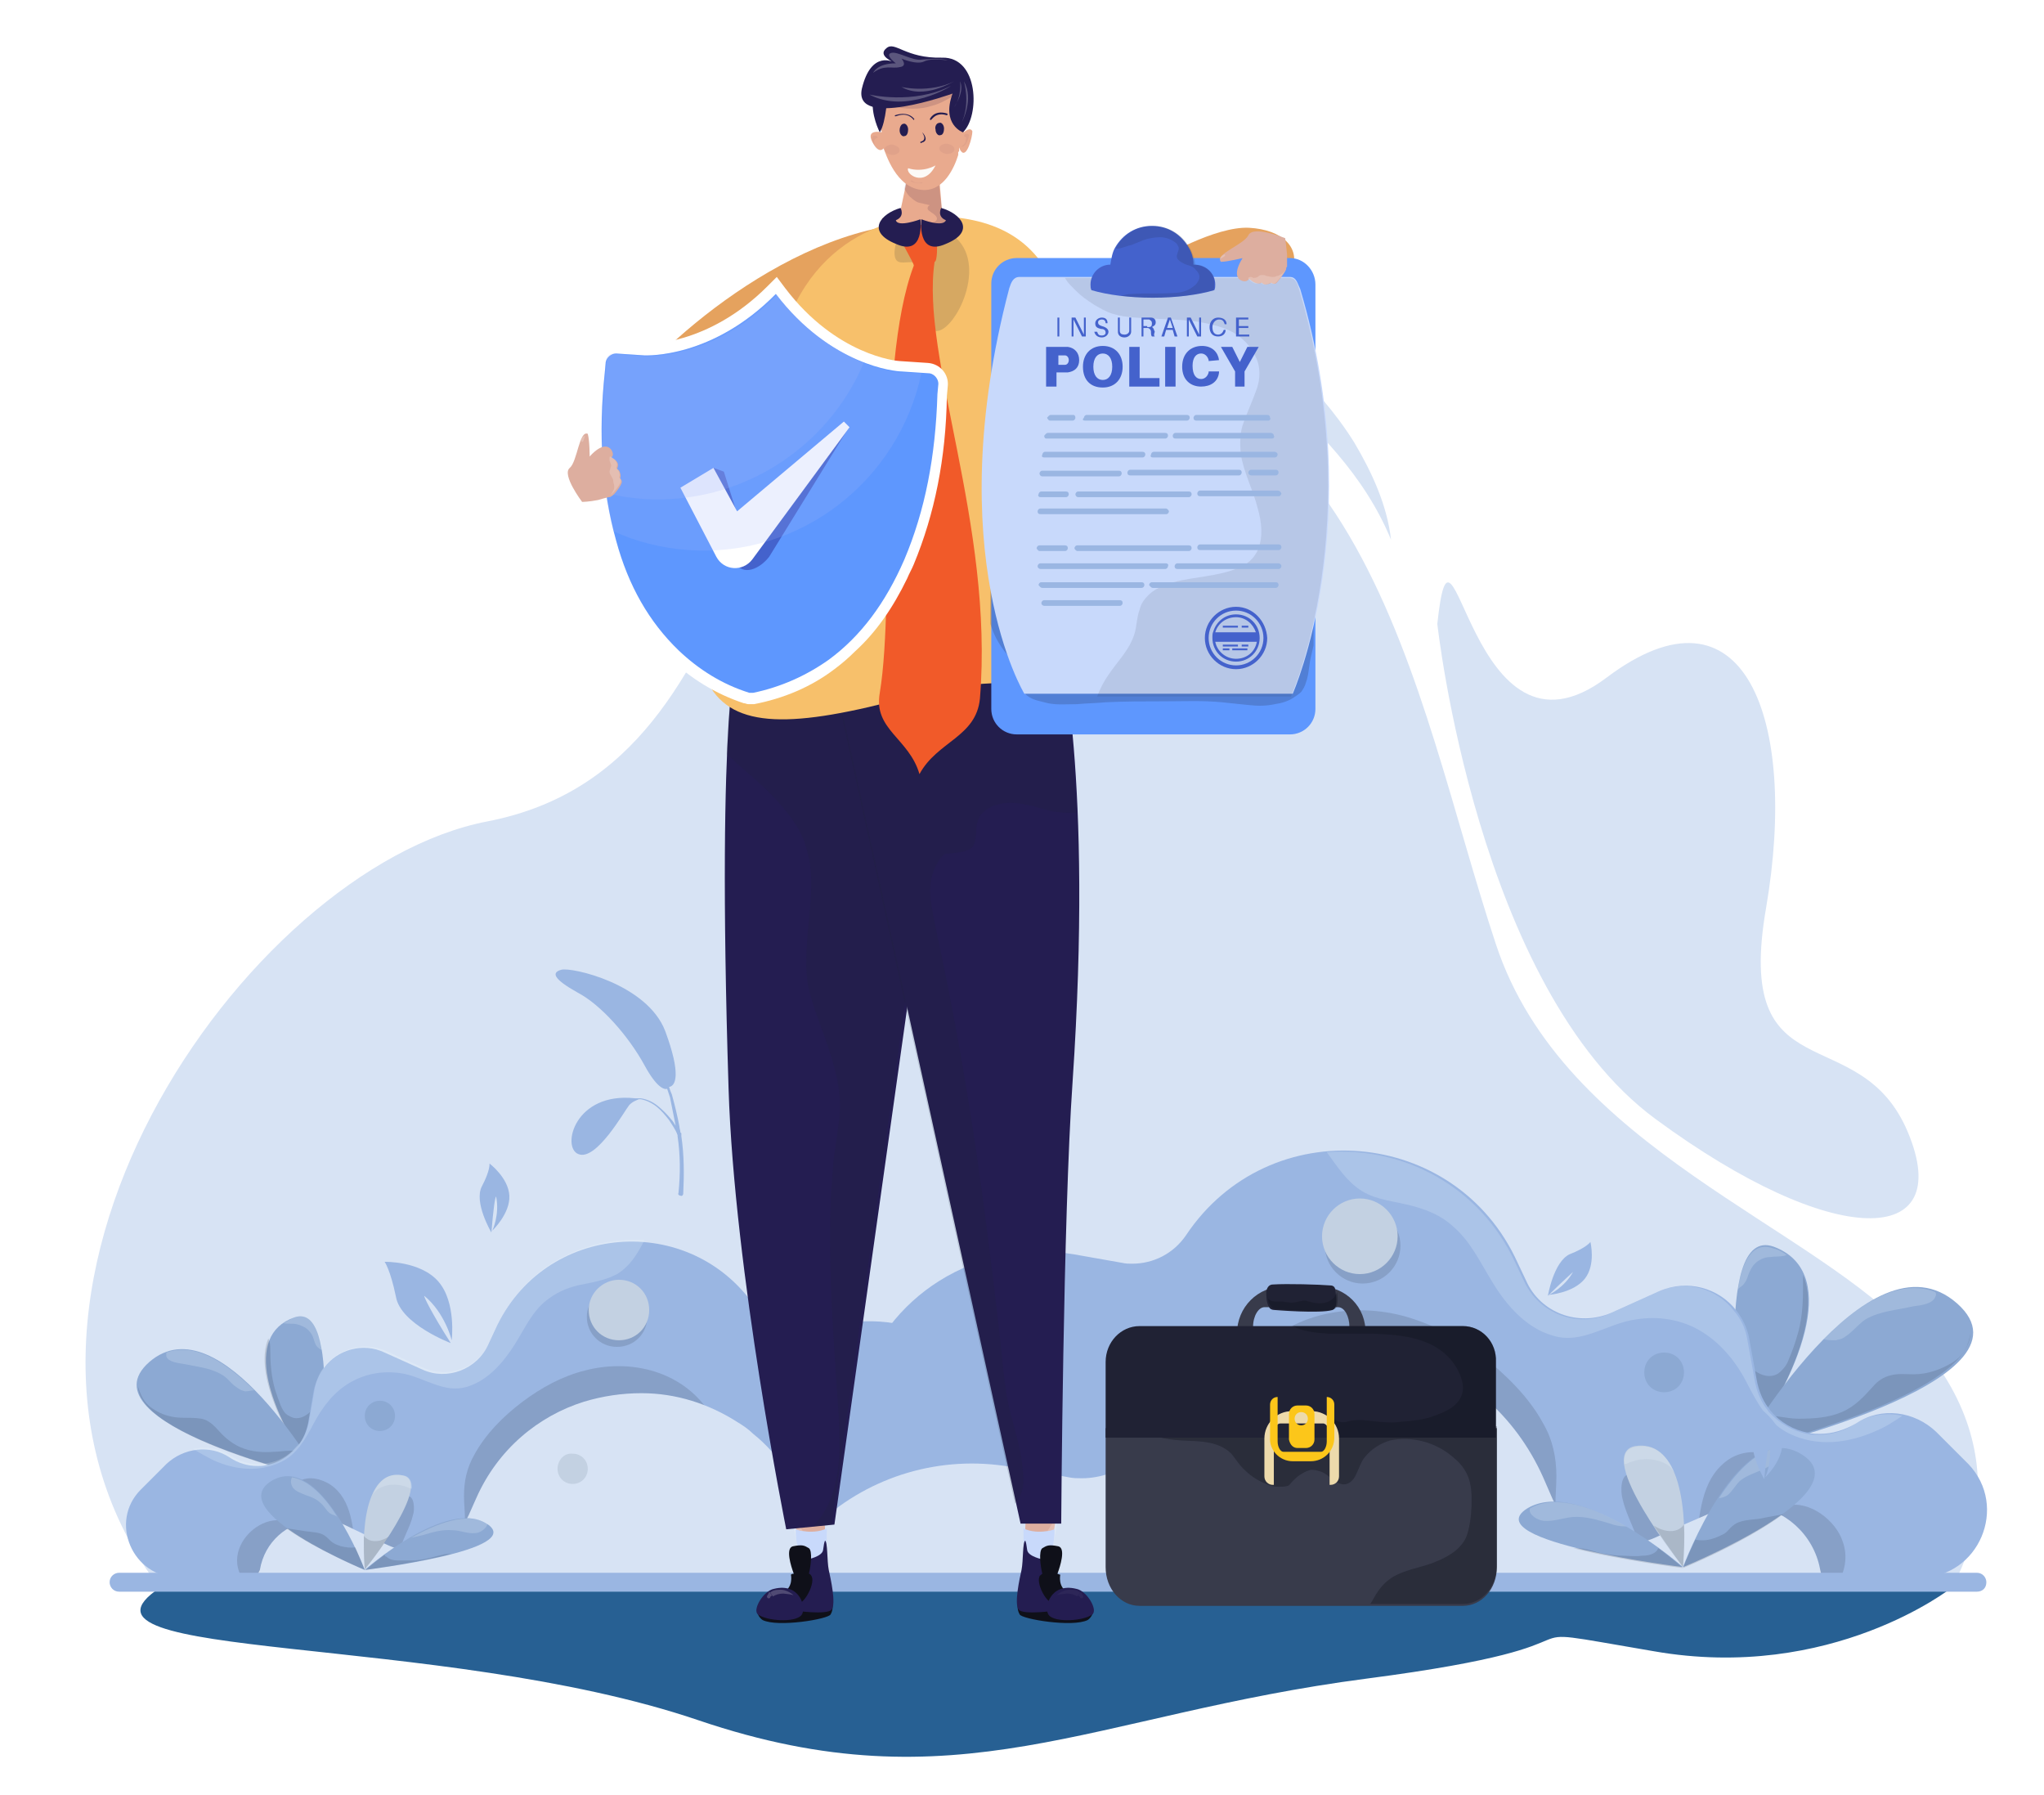 <?xml version="1.0" encoding="utf-8"?>
<!-- Generator: Adobe Illustrator 25.1.0, SVG Export Plug-In . SVG Version: 6.00 Build 0)  -->
<svg version="1.1" id="Layer_1" xmlns="http://www.w3.org/2000/svg" xmlns:xlink="http://www.w3.org/1999/xlink" x="0px" y="0px"
	 viewBox="0 0 216.3 189.9" style="enable-background:new 0 0 216.3 189.9;" xml:space="preserve">
<style type="text/css">
	.st0{fill:#FFFFFF;}
	.st1{fill:#4462CC;}
	.st2{fill:#BDDCFD;}
	.st3{fill:#F7C06B;}
	.st4{fill:#E5B1A1;}
	.st5{fill:#EAAD5E;}
	.st6{opacity:0.1;fill:#202234;}
	.st7{fill:#28264A;}
	.st8{fill:#241D51;}
	.st9{opacity:0.2;fill:#241D51;}
	.st10{fill:#5E97FE;}
	.st11{fill:#40327B;}
	.st12{opacity:0.25;fill:#FCFAF7;}
	.st13{fill:#F5958F;}
	.st14{fill:#FAD1DE;}
	.st15{opacity:0.44;fill:#716AAF;}
	.st16{fill:#33143F;}
	.st17{fill:#312C58;}
	.st18{fill:#D7A28E;}
	.st19{opacity:0.2;fill:#FFFFFF;}
	.st20{fill:#F2FAFF;}
	.st21{fill:#0F1019;}
	.st22{opacity:0.2;fill:#231F20;}
	.st23{fill:#F49C9A;}
	.st24{fill:#EA8F8F;}
	.st25{opacity:0.1;fill:#231F20;}
	.st26{opacity:0.2;}
	.st27{fill:#202234;}
	.st28{opacity:5.000000e-02;fill:#33133F;}
	.st29{fill:#F5B297;}
	.st30{opacity:0.19;fill:#100959;}
	.st31{opacity:0.2;fill:#202234;}
	.st32{opacity:0.15;fill:#33133F;}
	.st33{fill:#33133F;}
	.st34{fill:#E08686;}
	.st35{opacity:0.2;fill:#A4B7FC;}
	.st36{opacity:0.25;fill:#33133F;}
	.st37{fill:#88A6D1;}
	.st38{fill:#D7E3F4;}
	.st39{fill:#8CA9D3;}
	.st40{opacity:0.2;fill:#F2FAFF;}
	.st41{opacity:0.15;fill:#202234;}
	.st42{fill:#9AB6E2;}
	.st43{fill:#C3D1E2;}
	.st44{fill:#E5AC61;}
	.st45{opacity:0.1;}
	.st46{fill:#F4C095;}
	.st47{fill:#CED9EF;}
	.st48{fill:#17143A;}
	.st49{fill:#2A2659;}
	.st50{opacity:0.25;fill:#202234;}
	.st51{fill:#F15A29;}
	.st52{fill:#E9AA8E;}
	.st53{fill:#FCFAF7;}
	.st54{opacity:0.25;fill:#FFFFFF;}
	.st55{fill:#383B4B;}
	.st56{opacity:0.33;fill:#0F1019;}
	.st57{fill:#FCC61A;}
	.st58{opacity:0.4;fill:#40327B;}
	.st59{fill:url(#SVGID_1_);}
	.st60{fill:#FBE034;}
	.st61{fill:#FFC148;}
	.st62{fill:url(#SVGID_2_);}
	.st63{fill:#FA9351;}
	.st64{fill:url(#SVGID_3_);}
	.st65{fill:url(#SVGID_4_);}
	.st66{fill:url(#SVGID_5_);}
	.st67{fill:url(#SVGID_6_);}
	.st68{fill:url(#SVGID_7_);}
	.st69{fill:url(#SVGID_8_);}
	.st70{fill:url(#SVGID_9_);}
	.st71{fill:url(#SVGID_10_);}
	.st72{fill:url(#SVGID_11_);}
	.st73{fill:url(#SVGID_12_);}
	.st74{fill:url(#SVGID_13_);}
	.st75{fill:url(#SVGID_14_);}
	.st76{fill:url(#SVGID_15_);}
	.st77{fill:url(#SVGID_16_);}
	.st78{fill:url(#SVGID_17_);}
	.st79{fill:url(#SVGID_18_);}
	.st80{fill:url(#SVGID_19_);}
	.st81{fill:url(#SVGID_20_);}
	.st82{fill:url(#SVGID_21_);}
	.st83{fill:url(#SVGID_22_);}
	.st84{fill:url(#SVGID_23_);}
	.st85{fill:url(#SVGID_24_);}
	.st86{fill:url(#SVGID_25_);}
	.st87{fill:url(#SVGID_26_);}
	.st88{fill:url(#SVGID_27_);}
	.st89{fill:url(#SVGID_28_);}
	.st90{fill:url(#SVGID_29_);}
	.st91{fill:url(#SVGID_30_);}
	.st92{fill:url(#SVGID_31_);}
	.st93{fill:url(#SVGID_32_);}
	.st94{fill:url(#SVGID_33_);}
	.st95{fill:url(#SVGID_34_);}
	.st96{fill:url(#SVGID_35_);}
	.st97{fill:url(#SVGID_36_);}
	.st98{fill:url(#SVGID_37_);}
	.st99{fill:url(#SVGID_38_);}
	.st100{fill:url(#SVGID_39_);}
	.st101{fill:url(#SVGID_40_);}
	.st102{opacity:0.2;fill:#1A2326;}
	.st103{fill:url(#SVGID_41_);}
	.st104{fill:url(#SVGID_42_);}
	.st105{fill:url(#SVGID_43_);}
	.st106{fill:url(#SVGID_44_);}
	.st107{fill:url(#SVGID_45_);}
	.st108{fill:url(#SVGID_46_);}
	.st109{fill:url(#SVGID_47_);}
	.st110{fill:url(#SVGID_48_);}
	.st111{fill:url(#SVGID_49_);}
	.st112{fill:url(#SVGID_50_);}
	.st113{fill:url(#SVGID_51_);}
	.st114{fill:url(#SVGID_52_);}
	.st115{fill:#F69162;}
	.st116{fill:#E57E55;}
	.st117{fill:#FF97A6;}
	.st118{fill:#242249;}
	.st119{fill:#DFEBEF;}
	.st120{fill:#DE5D36;}
	.st121{fill:#2B3E6D;}
	.st122{fill:#3E4482;}
	.st123{opacity:0.18;fill:#000107;}
	.st124{opacity:0.25;fill:#D66E85;}
	.st125{fill:#ED889B;}
	.st126{opacity:0.24;fill:#404A4F;}
	.st127{fill:#86A3CE;}
	.st128{fill:#232F6B;}
	.st129{opacity:0.35;fill:#202234;}
	.st130{fill:#263C8A;}
	.st131{opacity:0.2;fill:#1D6AB7;}
	.st132{fill:#F2897F;}
	.st133{fill:#FDA19E;}
	.st134{fill:#35306D;}
	.st135{fill:#EC9480;}
	.st136{opacity:0.2;fill:#EC9480;}
	.st137{fill:#F0DCB9;}
	.st138{opacity:0.5;fill:#FFFFFF;}
	.st139{opacity:0.66;fill:#C2CEFD;}
	.st140{fill:#383D6C;}
	.st141{fill:#080D28;}
	.st142{opacity:0.2;fill:#080D28;}
	.st143{opacity:0.1;fill:#080D28;}
	.st144{fill:#11153A;}
	.st145{fill:#D87148;}
	.st146{fill:#F9C300;}
	.st147{opacity:0.35;}
	.st148{opacity:0.85;}
	.st149{opacity:0.3;}
	.st150{opacity:0.3;fill:#607BFE;}
	.st151{opacity:0.3;fill:#A4B7FC;}
	.st152{fill:#F7F7F7;}
	.st153{opacity:0.29;fill:#1C282B;}
	.st154{fill:#D1D3D4;}
	.st155{fill:#E29CA1;}
	.st156{fill:#E8AD80;}
	.st157{fill:#F3AFB1;}
	.st158{fill:#E5A25E;}
	.st159{fill:#1B2C4C;}
	.st160{fill:#EEAB8C;}
	.st161{fill:#175689;}
	.st162{fill:#FDB4A1;}
	.st163{fill:#D3C971;}
	.st164{opacity:0.35;fill-rule:evenodd;clip-rule:evenodd;fill:#E59120;}
	.st165{fill:#F6A933;}
	.st166{fill:#BF5A16;}
	.st167{fill:#F9F3DD;}
	.st168{fill:#62C8D8;}
	.st169{opacity:0.25;fill-rule:evenodd;clip-rule:evenodd;fill:#D8D1BA;}
	.st170{fill:#D88E2E;}
	.st171{fill-rule:evenodd;clip-rule:evenodd;fill:#F0E0B0;}
	.st172{fill-rule:evenodd;clip-rule:evenodd;fill:#62C8D8;}
	.st173{fill-rule:evenodd;clip-rule:evenodd;fill:#E59120;}
	.st174{fill:#1D6AB7;}
	.st175{fill:#223760;}
	.st176{opacity:0.4;fill:#241D51;}
	.st177{fill:#231F20;}
	.st178{fill:#3660E8;}
	.st179{opacity:0.1;fill:#FFFFFF;}
	.st180{fill:#4166F8;}
	.st181{fill:#D2D4FF;}
	.st182{fill:#232750;}
	.st183{fill:#59599B;}
	.st184{opacity:0.21;fill:#232750;}
	.st185{fill:#276093;}
	.st186{fill:#DDAE9F;}
	.st187{fill:#C8D9FB;}
	.st188{fill:#EDDAAB;}
	.st189{fill:#2B2E3F;}
	.st190{opacity:0.1;fill:#1D6AB7;}
	.st191{opacity:0.25;fill:#231F20;}
	.st192{fill:#073D6C;}
	.st193{fill:#07375B;}
	.st194{opacity:0.5;}
	.st195{opacity:0.5;fill:#202234;}
	.st196{opacity:8.000000e-02;fill:#231F20;}
	.st197{fill:#D89F21;}
	.st198{fill:url(#SVGID_53_);}
	.st199{fill:url(#SVGID_54_);}
	.st200{fill:url(#SVGID_55_);}
	.st201{fill:url(#SVGID_56_);}
	.st202{fill:url(#SVGID_57_);}
	.st203{fill:url(#SVGID_58_);}
	.st204{fill:url(#SVGID_59_);}
	.st205{fill:url(#SVGID_60_);}
	.st206{fill:url(#SVGID_61_);}
	.st207{fill:url(#SVGID_62_);}
	.st208{fill:url(#SVGID_63_);}
	.st209{fill:url(#SVGID_64_);}
	.st210{fill:url(#SVGID_65_);}
	.st211{fill:url(#SVGID_66_);}
	.st212{fill:url(#SVGID_67_);}
	.st213{fill:url(#SVGID_68_);}
	.st214{fill:url(#SVGID_69_);}
	.st215{fill:url(#SVGID_70_);}
	.st216{fill:url(#SVGID_71_);}
	.st217{fill:url(#SVGID_72_);}
	.st218{fill:url(#SVGID_73_);}
	.st219{fill:url(#SVGID_74_);}
	.st220{fill:url(#SVGID_75_);}
	.st221{fill:url(#SVGID_76_);}
	.st222{fill:url(#SVGID_77_);}
	.st223{fill:url(#SVGID_78_);}
	.st224{fill:url(#SVGID_79_);}
	.st225{fill:url(#SVGID_80_);}
	.st226{fill:url(#SVGID_81_);}
	.st227{fill:url(#SVGID_82_);}
	.st228{fill:url(#SVGID_83_);}
	.st229{fill:url(#SVGID_84_);}
	.st230{fill:url(#SVGID_85_);}
	.st231{fill:url(#SVGID_86_);}
	.st232{fill:url(#SVGID_87_);}
	.st233{fill:url(#SVGID_88_);}
	.st234{fill:url(#SVGID_89_);}
	.st235{fill:url(#SVGID_90_);}
	.st236{fill:url(#SVGID_91_);}
	.st237{fill:url(#SVGID_92_);}
	.st238{fill:url(#SVGID_93_);}
	.st239{fill:url(#SVGID_94_);}
	.st240{fill:url(#SVGID_95_);}
	.st241{fill:url(#SVGID_96_);}
	.st242{fill:url(#SVGID_97_);}
	.st243{fill:url(#SVGID_98_);}
	.st244{fill:url(#SVGID_99_);}
	.st245{fill:url(#SVGID_100_);}
	.st246{fill:url(#SVGID_101_);}
	.st247{fill:url(#SVGID_102_);}
	.st248{fill:url(#SVGID_103_);}
	.st249{fill:url(#SVGID_104_);}
	.st250{fill:url(#SVGID_105_);}
	.st251{fill:url(#SVGID_106_);}
	.st252{fill:url(#SVGID_107_);}
	.st253{fill:url(#SVGID_108_);}
	.st254{opacity:0.3;fill:#202234;}
	.st255{opacity:0.3;fill:#2A2659;}
	.st256{fill:#B6C6DD;}
	.st257{opacity:0.15;fill:#2A2659;}
	.st258{fill:url(#SVGID_109_);}
	.st259{fill:url(#SVGID_110_);}
	.st260{fill:#FFF4C5;}
	.st261{fill:#4D4D8E;}
	.st262{fill:#3A3A77;}
	.st263{fill:#FFB598;}
	.st264{fill:#DDB302;}
	.st265{fill:#F1D15A;}
	.st266{opacity:0.19;fill:#916640;}
	.st267{opacity:0.6;fill:#231F20;}
	.st268{fill:#023B5F;}
	.st269{fill:#7DD0EA;}
	.st270{opacity:0.15;fill:#073D6C;}
	.st271{opacity:0.35;fill:#FFFFFF;}
	.st272{filter:url(#Adobe_OpacityMaskFilter);}
	.st273{filter:url(#Adobe_OpacityMaskFilter_1_);}
	.st274{mask:url(#SVGID_113_);fill:url(#SVGID_114_);}
	.st275{opacity:0.73;fill:url(#SVGID_115_);}
	.st276{filter:url(#Adobe_OpacityMaskFilter_2_);}
	.st277{filter:url(#Adobe_OpacityMaskFilter_3_);}
	.st278{mask:url(#SVGID_116_);fill:url(#SVGID_117_);}
	.st279{opacity:0.73;fill:url(#SVGID_118_);}
	.st280{fill:#F4A289;}
	.st281{fill:#E89380;}
	.st282{fill:#41417F;}
	.st283{opacity:0.15;}
	.st284{opacity:0.15;fill:#231F20;}
	.st285{opacity:0.37;}
	.st286{opacity:0.71;}
	.st287{fill:url(#SVGID_119_);}
	.st288{fill:url(#SVGID_120_);}
	.st289{fill:url(#SVGID_121_);}
	.st290{fill:#E4E4EF;}
	.st291{fill:#FEFEFE;}
	.st292{opacity:0.51;fill:#AFC8DB;}
	.st293{opacity:0.3;fill:#7F1F1F;}
	.st294{opacity:0.65;fill:#231F20;}
	.st295{fill:#3D3D72;}
	.st296{fill:#494984;}
	.st297{fill:#515184;}
	.st298{opacity:0.28;fill:#231F20;}
	.st299{fill:#FFAFA9;}
	.st300{fill:#E59A98;}
	.st301{fill:#4B2A5B;}
	.st302{fill:#063C59;}
	.st303{fill:#1D1D3D;}
	.st304{fill:#E28888;}
	.st305{fill:#F29997;}
	.st306{fill:#E6E7E8;}
	.st307{fill:#BE1E2D;}
	.st308{opacity:0.43;fill:#FCC57F;}
	.st309{fill:#110833;}
	.st310{opacity:0.6;fill:#E6E7E8;}
	.st311{fill:#052F42;}
	.st312{opacity:0.1;fill:#0D0D3F;}
	.st313{opacity:0.3;fill:#FFFFFF;}
	.st314{filter:url(#Adobe_OpacityMaskFilter_4_);}
	.st315{filter:url(#Adobe_OpacityMaskFilter_5_);}
	.st316{mask:url(#SVGID_124_);fill:url(#SVGID_125_);}
	.st317{opacity:0.73;fill:url(#SVGID_126_);}
	.st318{filter:url(#Adobe_OpacityMaskFilter_6_);}
	.st319{filter:url(#Adobe_OpacityMaskFilter_7_);}
	.st320{mask:url(#SVGID_127_);fill:url(#SVGID_128_);}
	.st321{opacity:0.73;fill:url(#SVGID_129_);}
	.st322{fill:#3058D8;}
	.st323{fill:#282C3D;}
	.st324{opacity:0.55;fill:url(#SVGID_130_);}
	.st325{fill:url(#SVGID_131_);}
	.st326{fill:url(#SVGID_132_);}
	.st327{fill:url(#SVGID_133_);}
	.st328{fill:url(#SVGID_134_);}
	.st329{fill:url(#SVGID_135_);}
	.st330{fill:url(#SVGID_136_);}
	.st331{fill:url(#SVGID_137_);}
	.st332{fill:url(#SVGID_138_);}
	.st333{fill:url(#SVGID_139_);}
	.st334{fill:url(#SVGID_140_);}
	.st335{fill:url(#SVGID_141_);}
	.st336{fill:url(#SVGID_142_);}
	.st337{fill:url(#SVGID_143_);}
	.st338{fill:url(#SVGID_144_);}
	.st339{fill:url(#SVGID_145_);}
	.st340{fill:url(#SVGID_146_);}
	.st341{fill:url(#SVGID_147_);}
	.st342{fill:url(#SVGID_148_);}
	.st343{fill:url(#SVGID_149_);}
	.st344{fill:url(#SVGID_150_);}
	.st345{fill:url(#SVGID_151_);}
	.st346{fill:url(#SVGID_152_);}
	.st347{fill:url(#SVGID_153_);}
	.st348{fill:url(#SVGID_154_);}
	.st349{fill:url(#SVGID_155_);}
	.st350{fill:url(#SVGID_156_);}
	.st351{fill:url(#SVGID_157_);}
	.st352{fill:url(#SVGID_158_);}
	.st353{fill:url(#SVGID_159_);}
	.st354{fill:url(#SVGID_160_);}
	.st355{fill:url(#SVGID_161_);}
	.st356{fill:url(#SVGID_162_);}
	.st357{fill:url(#SVGID_163_);}
	.st358{fill:url(#SVGID_164_);}
	.st359{fill:url(#SVGID_165_);}
	.st360{fill:url(#SVGID_166_);}
	.st361{fill:url(#SVGID_167_);}
	.st362{fill:url(#SVGID_168_);}
	.st363{fill:url(#SVGID_169_);}
	.st364{fill:url(#SVGID_170_);}
	.st365{fill:url(#SVGID_171_);}
	.st366{fill:url(#SVGID_172_);}
	.st367{fill:url(#SVGID_173_);}
	.st368{fill:url(#SVGID_174_);}
	.st369{fill:url(#SVGID_175_);}
	.st370{fill:url(#SVGID_176_);}
	.st371{fill:url(#SVGID_177_);}
	.st372{fill:url(#SVGID_178_);}
	.st373{fill:url(#SVGID_179_);}
	.st374{fill:url(#SVGID_180_);}
	.st375{fill:url(#SVGID_181_);}
	.st376{fill:url(#SVGID_182_);}
	.st377{fill:url(#SVGID_183_);}
	.st378{fill:url(#SVGID_184_);}
	.st379{fill:url(#SVGID_185_);}
	.st380{fill:url(#SVGID_186_);}
</style>
<g>
	<path class="st185" d="M16.9,168h189.6c0,0-12.7,10-31.5,6.7c-18.8-3.2-1.2-0.9-30.4,2.9c-29.2,3.8-43.3,13.7-70.7,4.4
		S5.2,175.8,16.9,168z"/>
	<g>
		<path class="st38" d="M78.1,47.4C82,41.3,87.2,35.7,93.8,32c6.5-3.8,14.6-5.2,22.1-3.8c1.9,0.3,3.7,0.8,5.6,1.3
			c1.8,0.6,3.6,1.3,5.3,2.2c3.4,1.7,6.5,4,9.3,6.5c2.7,2.6,5.2,5.4,7.2,8.6c1.9,3.2,3.5,6.7,3.9,10.3c-1.4-3.4-3.4-6.4-5.7-9.1
			c-2.3-2.7-4.8-5.2-7.6-7.3c-2.7-2.2-5.7-4-8.8-5.6c-1.6-0.8-3.1-1.4-4.8-1.9c-1.7-0.5-3.3-1-5-1.3c-1.7-0.3-3.4-0.5-5.1-0.5
			c-1.7-0.1-3.4,0-5.1,0.2c-3.4,0.4-6.8,1.4-9.9,2.9C88.7,37.5,83.1,42.2,78.1,47.4z"/>
		<path class="st38" d="M16.9,168h189.6c0,0,8.3-12.8-3.6-26.2c-10.9-12.3-37.4-20.1-44.6-41.9c-8.9-26.8-13.3-64-52.2-64
			c-32.1,0-22.7,44.8-54.5,51C26,91.8-6,137.7,16.9,168z"/>
		<path class="st38" d="M152.1,66c0,0,4.2,38.5,23.1,52.4s31.8,13.6,26.7,1.4c-5.1-12.2-18.5-3.8-15-23.8
			c3.4-19.9-2.3-35.3-16.9-24.3S153.8,50.3,152.1,66z"/>
	</g>
	<g>
		<g>
			<path class="st39" d="M33.7,156.7c0,0,2.6-19.2-2.6-17.3C25.8,141.3,28.2,149,33.7,156.7z"/>
			<path class="st40" d="M33.7,142.6c-0.3-0.2-0.4-0.6-0.5-0.9c-0.1-0.4-0.3-0.7-0.6-1c-0.3-0.3-0.8-0.5-1.2-0.6
				c-0.4-0.1-0.9,0-1.4-0.1c0,0,0,0,0,0c0.3-0.2,0.7-0.4,1.1-0.6c1.7-0.6,2.6,1,3,3.4C33.9,142.8,33.8,142.7,33.7,142.6z"/>
			<path class="st41" d="M28.6,142.8c0,1.4,0.1,2.8,0.5,4.2c0.2,0.6,0.4,1.2,0.6,1.7c0.2,0.4,0.4,0.9,0.9,1.1c0.9,0.6,1.9,0,2.5-0.7
				c0.4-0.4,0.7-0.9,1.1-1.3c0,4.4-0.7,8.8-0.7,8.8c-4.1-5.9-6.5-11.7-5.1-15C28.6,142.1,28.6,142.4,28.6,142.8z"/>
			<path class="st39" d="M34,156.5c0,0-10.7-18.9-18.2-12.4C8.4,150.6,34,156.5,34,156.5z"/>
			<path class="st40" d="M26.9,147.1c-0.3,0-0.6,0.1-0.9,0.1c0,0,0,0-0.1,0c0,0-0.3-0.1-0.3-0.1c-0.3-0.1-0.5-0.3-0.8-0.5
				c-0.5-0.4-0.8-0.9-1.4-1.2c-1.2-0.7-2.6-0.8-4-1.1c-0.6-0.1-1.6-0.2-1.8-0.8c0-0.1,0-0.3,0-0.4C20.7,142,24,144.2,26.9,147.1
				C26.9,147.1,26.9,147.1,26.9,147.1z"/>
			<path class="st41" d="M16.1,149c1,0.7,2.1,1,3.3,1c0.6,0,1.3,0,1.9,0.1c0.6,0.1,1.1,0.5,1.5,0.9c0.8,0.9,1.5,1.6,2.6,2.1
				c1.1,0.5,2.4,0.6,3.6,0.5c0.5,0,1-0.1,1.5-0.1c0.4,0,0.9-0.1,1.2,0.1c0.5,0.2,0.4,1,0.4,1.5c-0.1,0.3-0.2,0.6-0.3,0.9
				c-5.1-1.4-17-5-17.2-9.3C14.9,147.6,15.2,148.4,16.1,149z"/>
		</g>
		<g>
			<g>
				<path class="st42" d="M18.9,166.9h92.8l-1.3-4.6l-3.1-11c-2.2-7.8-9.9-12.6-17.9-11.3l-4,0.7c-0.3,0.1-0.6,0.1-0.9,0.1
					c-1.8,0-3.5-0.9-4.5-2.4c-6.9-10.3-22.5-9.1-27.6,2.3l-0.7,1.5c-1.2,2.7-4.4,3.9-7,2.7l-4-1.8c-2.3-1.1-5-0.3-6.4,1.6
					c-0.5,0.7-0.9,1.5-1.1,2.4l-0.6,3.5c-0.2,0.9-0.5,1.6-1,2.3c-0.1,0.1-0.2,0.2-0.3,0.3c-0.8,0.9-1.9,1.6-3.1,1.8
					c-0.3,0.1-0.6,0.1-1,0.1c-1,0-2-0.3-2.9-0.9c-2.1-1.4-4.9-1-6.7,0.7l-2.7,2.7C11.5,161,14,166.9,18.9,166.9z"/>
				<path class="st41" d="M25.3,163.9c0.6-1.8,2.7-3.4,4.7-3c0.2,0.1,0.4-0.1,0.5-0.3c0.4-1.2-0.1-3.1,1.2-3.9
					c1-0.6,2.4-0.2,3.3,0.4c2.3,1.6,2.3,4.6,2.7,7.1c0.1,0.3,0.5,0.4,0.7,0.2c0.5-0.6,0.8-1.3,1.2-2c0.5-0.9,1.1-1.8,1.7-2.6
					c0.4-0.5,1-1.4,1.7-1.5c0.9-0.2,0.9,1.5,0.7,2c-0.3,1.3-1.1,2.5-1.4,3.8c-0.1,0.2,0.1,0.5,0.3,0.5c0.6,0.1,1.1-0.1,1.5-0.4
					c0.6-0.4,1-0.8,1.8-0.9c1-0.2,2.6-0.2,3.2-1.3c0.2-0.4,0.1-0.8,0.1-1.3c0-0.8-0.1-1.6-0.1-2.4c0-1.6,0.3-3,1.1-4.4
					c1.2-2.2,3.1-4.1,5.1-5.6c2-1.5,4.2-2.7,6.6-3.3c4.6-1.2,9.8-0.1,12.8,3.9c1.3,1.7,2,3.8,2.4,5.9c0.4,2.5,0.1,5-0.2,7.5
					c-0.2,1.5-0.4,3.1-0.8,4.6H25.6C25.1,166.1,24.9,165,25.3,163.9z"/>
				<path class="st40" d="M65.3,134.8c-1.3,0.7-2.8,0.9-4.2,1.2c-1.2,0.3-2.3,0.8-3.3,1.6c-1.5,1.2-2.3,3-3.3,4.6
					c-1.2,1.9-2.8,3.8-5,4.5c-2.5,0.8-4.6-1-7-1.4c-1.9-0.3-3.8,0-5.5,1c-1.7,1-2.9,2.6-3.8,4.3c-0.9,1.7-1.8,3.3-3.5,4.1
					c-2.3,1.1-4.9,0.8-7.1-0.2c-0.8-0.4-1.5-0.8-2.2-1.2c1.4-0.3,2.8-0.1,4,0.7c0.9,0.6,1.9,0.9,2.9,0.9c0.3,0,0.6,0,1-0.1
					c1.2-0.2,2.3-0.8,3.1-1.8c0.1-0.1,0.2-0.2,0.3-0.3c0.5-0.6,0.8-1.4,1-2.3l0.6-3.5c0.2-0.9,0.5-1.7,1.1-2.4
					c1.4-1.8,4.1-2.6,6.4-1.6l4,1.8c2.7,1.2,5.8,0,7-2.7l0.7-1.5c3-6.6,9.4-9.7,15.7-9.3C67.4,132.8,66.6,134,65.3,134.8z"/>
				<path class="st38" d="M27.1,166.9h84.6l-1.3-4.6c-4.2-3.8-10-5.6-15.8-4.6l-3.1,0.5l-1.7,0.3c-0.4,0.1-0.7,0.1-1.1,0.1
					c-0.8,0-1.6-0.1-2.3-0.4c-1.2-0.5-2.3-1.3-3-2.4c-1.1-1.6-2.3-3-3.7-4.1c-0.5-0.5-1.1-0.9-1.6-1.2c-3.1-2-6.6-3.1-10.2-3.1
					c-2.1,0-4.1,0.3-6.1,0.9c-4.8,1.5-9.1,5-11.4,10.2l-0.8,1.8c-1.5,3.2-5.2,4.7-8.5,3.2l-2.4-1.1l-2.3-1.1
					c-1.1-0.5-2.2-0.6-3.2-0.5c-2.8,0.3-5.2,2.3-5.7,5.3L27.1,166.9z"/>
				<path class="st39" d="M38.6,149.8c0,0.9,0.7,1.6,1.6,1.6c0.9,0,1.6-0.7,1.6-1.6c0-0.9-0.7-1.6-1.6-1.6
					C39.3,148.2,38.6,148.9,38.6,149.8z"/>
				<path class="st43" d="M59,155.4c0,0.9,0.7,1.6,1.6,1.6c0.9,0,1.6-0.7,1.6-1.6c0-0.9-0.7-1.6-1.6-1.6
					C59.7,153.7,59,154.5,59,155.4z"/>
				<path class="st41" d="M62.1,139.3c0,1.8,1.4,3.2,3.2,3.2c1.8,0,3.2-1.4,3.2-3.2s-1.4-3.2-3.2-3.2
					C63.6,136.2,62.1,137.6,62.1,139.3z"/>
				<path class="st43" d="M62.3,138.6c0,1.8,1.4,3.2,3.2,3.2c1.8,0,3.2-1.4,3.2-3.2c0-1.8-1.4-3.2-3.2-3.2
					C63.8,135.4,62.3,136.8,62.3,138.6z"/>
			</g>
			<g>
				<path class="st43" d="M38.6,166.1c0,0,7.4-9.4,4-10C39.3,155.4,38.1,160.3,38.6,166.1z"/>
				<path class="st40" d="M43,157.3c-0.3-0.1-0.7-0.2-1-0.2c-0.7-0.1-1.5,0.1-2.1,0.5c-0.2,0.2-0.4,0.4-0.5,0.6
					c0.7-1.6,1.7-2.4,3.3-2.1c0.7,0.1,0.9,0.7,0.9,1.4C43.4,157.5,43.2,157.4,43,157.3z"/>
				<path class="st41" d="M40.2,163c0.3-0.1,0.6-0.2,0.9-0.4c-1.2,1.9-2.5,3.4-2.5,3.4c-0.1-1.2-0.1-2.4-0.1-3.5
					C39,163.1,39.6,163.1,40.2,163z"/>
				<path class="st39" d="M38.6,166.1c0,0-4.7-12.6-9.9-9.4C23.6,159.9,38.6,166.1,38.6,166.1z"/>
				<path class="st40" d="M34.9,160.1c-0.4-0.3-0.6-0.8-1-1.1c-0.4-0.4-0.9-0.6-1.5-0.8c-0.5-0.2-1.1-0.4-1.4-0.8
					c-0.2-0.3-0.3-0.7-0.1-1.1c1.8,0.3,3.5,2.1,4.8,4.2C35.5,160.3,35.2,160.3,34.9,160.1z"/>
				<path class="st41" d="M32.3,162c0.7,0.1,1.6,0.1,2.1,0.5c0.3,0.2,0.5,0.5,0.8,0.7c0.3,0.2,0.6,0.3,0.9,0.4
					c0.5,0.1,1,0.2,1.5,0.1c0.6,1.4,1,2.4,1,2.4s-5.1-2.1-8.3-4.4C31,161.8,31.7,161.9,32.3,162z"/>
				<path class="st39" d="M38.6,166.1c0,0,17.3-2.1,12.9-4.9C47.2,158.5,38.6,166.1,38.6,166.1z"/>
				<path class="st40" d="M50.3,162.2c-0.8,0.1-1.6-0.3-2.4-0.3c-1.1-0.1-2.1,0.2-3.1,0.5c-0.4,0.1-0.9,0.2-1.3,0.3
					c2.7-1.5,5.9-2.8,8.1-1.5C51.5,161.7,50.8,162.2,50.3,162.2z"/>
				<path class="st41" d="M43.6,165.1c0.5,0,1.1-0.1,1.6-0.2c0.5-0.1,1.1-0.3,1.6-0.4c0.3-0.1,0.7-0.1,1-0.1c-4,1-9.1,1.7-9.1,1.7
					s0.8-0.7,2-1.6c0,0.1,0.1,0.2,0.2,0.2c0.3,0.3,0.8,0.4,1.2,0.4C42.6,165.1,43.1,165.1,43.6,165.1z"/>
			</g>
		</g>
	</g>
	<g>
		<g>
			<path class="st39" d="M184.4,153.9c0,0-3.4-24.4,3.3-22C194.4,134.4,191.3,144.1,184.4,153.9z"/>
			<path class="st40" d="M184.4,136c0.3-0.3,0.5-0.7,0.6-1.1c0.2-0.5,0.4-0.9,0.7-1.2c0.4-0.4,1-0.7,1.6-0.7c0.6-0.1,1.2,0,1.7-0.2
				c0,0,0,0,0.1,0c-0.4-0.3-0.9-0.6-1.4-0.7c-2.2-0.8-3.3,1.2-3.8,4.3C184.1,136.2,184.3,136.1,184.4,136z"/>
			<path class="st41" d="M190.8,136.2c0,1.8-0.1,3.6-0.7,5.4c-0.2,0.7-0.5,1.5-0.8,2.2c-0.2,0.6-0.6,1.1-1.1,1.5
				c-1.1,0.7-2.4,0-3.2-0.9c-0.5-0.5-0.9-1.2-1.5-1.6c0.1,5.6,0.8,11.2,0.8,11.2c5.3-7.4,8.3-14.9,6.5-19.1
				C190.8,135.3,190.8,135.8,190.8,136.2z"/>
			<path class="st39" d="M184,153.7c0,0,13.7-24.1,23.1-15.8C216.5,146.2,184,153.7,184,153.7z"/>
			<path class="st40" d="M193,141.7c0.4,0.1,0.8,0.1,1.2,0.1c0,0,0,0,0.1,0c0,0,0.3-0.1,0.4-0.1c0.4-0.1,0.7-0.4,1-0.6
				c0.6-0.5,1.1-1.1,1.7-1.5c1.5-0.9,3.4-1,5.1-1.4c0.7-0.1,2-0.2,2.3-1c0.1-0.2,0.1-0.3,0-0.5C201,135.2,196.7,137.9,193,141.7
				C193,141.7,193,141.7,193,141.7z"/>
			<path class="st41" d="M206.7,144.1c-1.3,0.8-2.7,1.3-4.2,1.3c-0.8,0-1.6-0.1-2.4,0.1c-0.8,0.2-1.4,0.6-1.9,1.2
				c-1,1.1-1.9,2.1-3.3,2.7c-1.4,0.6-3,0.7-4.6,0.7c-0.6,0-1.2-0.1-1.9-0.2c-0.5-0.1-1.1-0.1-1.6,0.1c-0.6,0.3-0.6,1.3-0.5,1.8
				c0.1,0.4,0.2,0.8,0.4,1.1c6.5-1.8,21.6-6.4,21.8-11.8C208.3,142.3,207.9,143.3,206.7,144.1z"/>
		</g>
		<g>
			<g>
				<path class="st42" d="M203.2,166.9H85.1l1.7-5.9l4-14c2.8-9.9,12.6-16,22.8-14.3l5.1,0.9c0.4,0.1,0.8,0.1,1.1,0.1
					c2.3,0,4.4-1.1,5.7-3c8.8-13.2,28.6-11.5,35.1,2.9l0.9,1.9c1.5,3.4,5.5,4.9,9,3.4l5.1-2.3c3-1.3,6.3-0.3,8.1,2
					c0.7,0.9,1.2,1.9,1.4,3l0.8,4.4c0.2,1.1,0.6,2.1,1.2,2.9c0.1,0.1,0.2,0.3,0.3,0.4c1,1.2,2.4,2,4,2.3c0.4,0.1,0.8,0.1,1.2,0.1
					c1.3,0,2.6-0.4,3.8-1.1c2.7-1.8,6.2-1.3,8.5,0.9l3.4,3.4C212.6,159.4,209.4,166.9,203.2,166.9z"/>
				<path class="st41" d="M195,163.1c-0.7-2.2-3.5-4.4-5.9-3.8c-0.3,0.1-0.5-0.1-0.6-0.4c-0.6-1.5,0.1-4-1.5-4.9
					c-1.3-0.7-3.1-0.3-4.2,0.5c-2.9,2.1-2.9,5.9-3.4,9.1c-0.1,0.4-0.6,0.5-0.9,0.2c-0.6-0.7-1.1-1.7-1.5-2.5
					c-0.7-1.2-1.4-2.3-2.2-3.4c-0.5-0.7-1.3-1.8-2.2-1.9c-1.2-0.2-1.1,1.9-0.9,2.6c0.4,1.7,1.3,3.2,1.8,4.9c0.1,0.3-0.1,0.6-0.4,0.6
					c-0.7,0.2-1.4-0.1-2-0.5c-0.8-0.5-1.3-1-2.2-1.2c-1.3-0.3-3.4-0.3-4.1-1.6c-0.3-0.5-0.2-1.1-0.2-1.6c0-1,0.1-2,0.1-3
					c0-2-0.4-3.9-1.4-5.6c-1.5-2.8-4-5.2-6.5-7.2c-2.5-1.9-5.4-3.4-8.4-4.2c-5.8-1.5-12.5-0.1-16.2,4.9c-1.6,2.2-2.6,4.8-3,7.5
					c-0.5,3.1-0.1,6.4,0.3,9.5c0.2,2,0.6,3.9,1,5.8h64.3C195.3,165.8,195.5,164.5,195,163.1z"/>
				<path class="st40" d="M144.1,126c1.6,1,3.6,1.1,5.4,1.6c1.5,0.4,3,1,4.2,2.1c1.9,1.6,2.9,3.8,4.2,5.9c1.5,2.5,3.6,4.9,6.4,5.7
					c3.1,1,5.8-1.3,8.8-1.7c2.4-0.4,4.9,0,7,1.3c2.1,1.3,3.7,3.3,4.8,5.5c1.1,2.1,2.2,4.2,4.5,5.3c2.9,1.4,6.2,1,9.1-0.3
					c1-0.4,1.9-1,2.8-1.6c-1.7-0.4-3.6-0.1-5.1,0.9c-1.2,0.8-2.5,1.1-3.8,1.1c-0.4,0-0.8,0-1.2-0.1c-1.5-0.3-2.9-1.1-4-2.3
					c-0.1-0.1-0.2-0.3-0.3-0.4c-0.6-0.8-1-1.8-1.2-2.9l-0.8-4.4c-0.2-1.2-0.7-2.2-1.4-3c-1.8-2.4-5.2-3.4-8.1-2l-5.1,2.3
					c-3.4,1.5-7.4,0-9-3.4l-0.9-1.9c-3.8-8.3-12-12.4-20-11.8C141.5,123.4,142.5,125,144.1,126z"/>
				<path class="st38" d="M192.8,166.9H85.1l1.7-5.9c5.3-4.8,12.7-7.1,20.2-5.8l4,0.7l2.1,0.4c0.5,0.1,0.9,0.1,1.4,0.1
					c1,0,2-0.2,2.9-0.5c1.5-0.6,2.9-1.6,3.9-3.1c1.4-2,3-3.8,4.7-5.2c0.7-0.6,1.4-1.1,2.1-1.6c3.9-2.6,8.4-3.9,12.9-3.9
					c2.6,0,5.3,0.3,7.8,1.2c6.1,1.9,11.5,6.3,14.5,13l1,2.3c1.9,4.1,6.7,5.9,10.8,4.1l3.1-1.4l3-1.3c1.4-0.6,2.8-0.8,4.1-0.7
					c3.5,0.3,6.6,3,7.3,6.7L192.8,166.9z"/>
				<path class="st39" d="M178.2,145.2c0,1.2-0.9,2.1-2.1,2.1s-2.1-0.9-2.1-2.1c0-1.2,0.9-2.1,2.1-2.1S178.2,144,178.2,145.2z"/>
				<circle class="st43" cx="150" cy="152.2" r="2.1"/>
				<path class="st41" d="M148.2,131.8c0,2.2-1.8,4-4,4c-2.2,0-4-1.8-4-4s1.8-4,4-4C146.4,127.8,148.2,129.6,148.2,131.8z"/>
				<path class="st43" d="M147.9,130.8c0,2.2-1.8,4-4,4c-2.2,0-4-1.8-4-4c0-2.2,1.8-4,4-4C146.1,126.8,147.9,128.6,147.9,130.8z"/>
			</g>
			<g>
				<path class="st43" d="M178.1,165.8c0,0-9.5-11.9-5.1-12.8C177.3,152.3,178.7,158.4,178.1,165.8z"/>
				<path class="st40" d="M172.5,154.7c0.4-0.1,0.8-0.3,1.3-0.3c0.9-0.1,1.9,0.1,2.7,0.6c0.3,0.2,0.5,0.5,0.7,0.8
					c-0.9-2-2.2-3.1-4.2-2.7c-0.9,0.2-1.2,0.8-1.1,1.8C172.1,154.9,172.3,154.8,172.5,154.7z"/>
				<path class="st41" d="M176.1,161.9c-0.4-0.1-0.8-0.3-1.1-0.5c1.6,2.4,3.1,4.4,3.1,4.4c0.1-1.6,0.2-3.1,0.1-4.5
					C177.7,162,176.9,162.1,176.1,161.9z"/>
				<path class="st39" d="M178.1,165.8c0,0,6-16.1,12.6-11.9C197.2,158,178.1,165.8,178.1,165.8z"/>
				<path class="st40" d="M182.8,158.2c0.5-0.4,0.8-1,1.3-1.5c0.6-0.5,1.2-0.7,1.9-1c0.6-0.3,1.4-0.5,1.8-1.1
					c0.2-0.4,0.3-0.9,0.2-1.4c-2.3,0.4-4.4,2.7-6.1,5.3C182.1,158.5,182.5,158.4,182.8,158.2z"/>
				<path class="st41" d="M186.1,160.7c-0.8,0.1-2,0.1-2.7,0.7c-0.4,0.3-0.6,0.7-1,0.9c-0.4,0.2-0.8,0.4-1.2,0.5
					c-0.6,0.2-1.3,0.2-1.8,0.1c-0.8,1.7-1.3,3-1.3,3s6.4-2.6,10.6-5.7C187.8,160.4,187,160.5,186.1,160.7z"/>
				<path class="st39" d="M178.1,165.8c0,0-22-2.7-16.5-6.2C167.2,156.2,178.1,165.8,178.1,165.8z"/>
				<path class="st40" d="M163.3,160.9c1.1,0.1,2.1-0.3,3.1-0.4c1.4-0.1,2.6,0.3,4,0.7c0.5,0.2,1.1,0.3,1.7,0.3
					c-3.4-2-7.5-3.5-10.2-1.9C161.7,160.2,162.6,160.8,163.3,160.9z"/>
				<path class="st41" d="M171.8,164.6c-0.7,0-1.3-0.1-2-0.2c-0.7-0.1-1.4-0.4-2-0.5c-0.4-0.1-0.9-0.1-1.3-0.1
					c5.1,1.3,11.6,2.1,11.6,2.1s-1-0.9-2.6-2.1c-0.1,0.1-0.1,0.2-0.2,0.3c-0.4,0.4-1,0.5-1.6,0.5
					C173.1,164.7,172.4,164.6,171.8,164.6z"/>
			</g>
		</g>
	</g>
	<path class="st42" d="M59.4,102.6c1.1-0.3,9.1,1.5,11,6.5c1.7,4.6,1.1,5.8,0.4,5.9c0.1,0.3,0.2,0.6,0.3,0.8
		c0.3,1.1,0.6,2.3,0.8,3.4c0,0.2,0.1,0.4,0.1,0.6c0,0,0.1,0.1,0.1,0.1c0,0,0,0,0,0c0,0.1,0,0.2,0,0.3c0.3,2,0.3,4.1,0.2,6.1
		c0,0,0,0,0,0c0,0.1-0.1,0.3-0.3,0.2c-0.1,0-0.3-0.1-0.2-0.3l0,0c0.2-2,0.2-4-0.1-6c0,0,0,0,0-0.1l0,0c-0.2-0.6-0.6-1.1-0.9-1.6
		c-0.4-0.5-0.8-1-1.3-1.4c-0.5-0.4-1.1-0.7-1.7-0.8c-0.1,0-0.1,0-0.2,0c-0.2,0.1-0.6,0.2-1,0.6c-0.5,0.6-3.5,6-5.4,5.2
		c-1.8-0.7-0.4-6.6,6-5.9c0.2,0,0.4,0,0.6,0c0.7,0.1,1.3,0.4,1.8,0.8c0.5,0.4,1,0.9,1.4,1.4c0.2,0.2,0.3,0.4,0.5,0.7
		c-0.2-1-0.4-2-0.6-3c-0.1-0.3-0.2-0.6-0.3-0.9c-0.3,0.1-1.1-0.1-2.4-2.5c-1.7-3.1-4.6-6.4-7.1-7.7
		C58.6,103.6,58.3,102.9,59.4,102.6z"/>
	<path class="st42" d="M52,130.4c0,0-1.9-3.2-1-4.9c0.9-1.7,0.8-2.4,0.8-2.4s2,1.5,2.1,3.4c0.1,1.9-1.8,3.7-1.8,3.7s0.8-1.7,0.4-3.6
		C52.4,126.6,52.2,127.9,52,130.4z"/>
	<path class="st42" d="M47.7,142.1c0,0-5.3-2-5.8-4.9c-0.6-2.9-1.2-3.7-1.2-3.7s3.8-0.1,5.7,2.1c1.9,2.2,1.4,6.2,1.4,6.2
		s-0.7-2.9-2.9-4.7C44.8,137.1,45.6,138.8,47.7,142.1z"/>
	<path class="st42" d="M186.7,156.5c0,0-1.9-3.2-1-4.9c0.9-1.7,0.8-2.4,0.8-2.4s2,1.5,2.1,3.4c0.1,1.9-1.8,3.7-1.8,3.7
		s0.8-1.7,0.4-3.6C187.2,152.8,186.9,154,186.7,156.5z"/>
	<path class="st42" d="M163.8,137.1c0,0,0.6-3.6,2.3-4.4c1.8-0.7,2.2-1.3,2.2-1.3s0.6,2.4-0.6,3.9s-3.8,1.7-3.8,1.7s1.7-0.8,2.6-2.5
		C166.6,134.5,165.6,135.3,163.8,137.1z"/>
	<g>
		<path class="st42" d="M209.2,168.4H144c-0.6,0-1-0.5-1-1c0-0.6,0.5-1,1-1h65.2c0.6,0,1,0.5,1,1C210.2,168,209.8,168.4,209.2,168.4
			z"/>
		<path class="st42" d="M139.7,168.4H12.6c-0.6,0-1-0.5-1-1c0-0.6,0.5-1,1-1h127.1c0.6,0,1,0.5,1,1
			C140.7,168,140.2,168.4,139.7,168.4z"/>
	</g>
	<g>
		<path class="st158" d="M93.1,24.1C78.7,27,65,41.3,64.6,44.4c-0.4,3.2-0.3,5.7-0.3,5.7s18.8-0.9,21.3-6.9
			C88.1,37.3,98.1,23.1,93.1,24.1z"/>
		<g>
			<g>
				<path class="st186" d="M85,165.1c0,0-1.4-5-0.7-5.3c0.7-0.4,2.3-0.6,2.7-0.2c0.4,0.3,0.5,5.7-0.2,6.4
					C86.2,166.6,85.4,166.4,85,165.1z"/>
				<path class="st19" d="M86.3,164c-0.5-0.7-0.9-1.4-1.4-2.1c-0.2-0.3-0.4-0.7-0.7-1c-0.1-0.1-0.2-0.3-0.3-0.4
					c0,1.4,0.9,4.7,0.9,4.7c0.4,1.3,1.3,1.5,1.9,0.8c0.1-0.1,0.2-0.4,0.3-0.8C86.9,164.7,86.6,164.3,86.3,164z"/>
				<path class="st187" d="M85.1,162c-0.3,0-0.6-0.1-0.9-0.2c0,2.3,0.8,3.4,0.8,3.4c0.4,1.4,1.3,1.6,2,0.8c0.4-0.4,0.5-2.5,0.5-4.3
					C86.7,162.1,85.7,162.1,85.1,162z"/>
				<path class="st21" d="M80.1,170.3c0,0,0,0.7,0.6,1.1c1.6,0.8,7-0.1,7.2-0.6c0.3-0.5,0.2-1.1,0.2-1.1L80.1,170.3z"/>
				<path class="st8" d="M85.4,165c0,0,1.6-0.3,1.7-1c0.1-0.7,0.1-0.7,0.2-1c0.3,0.1,0.2,2.1,0.4,3.1c0.2,0.9,0.8,3.6,0.3,4.2
					c-0.5,0.6-3.9,0.1-3.9,0.1s0.4-1.2,0.7-2.6C85.1,166.3,84.1,165.2,85.4,165z"/>
				<path class="st21" d="M85.9,166.8c-0.1-0.2-0.2-0.3-0.3-0.3c0.2-0.8,0.4-2.4,0-2.7c-0.5-0.3-0.7-0.4-1.7-0.2
					c-0.8,0.2-0.2,2.1,0.1,2.9c-0.2,0-0.3,0.1-0.3,0.1s0.3,1.4-0.9,1.9c-0.1,0-0.1,0-0.2,0c0,0,0,0,0,0c-0.1,0-0.2,0.1-0.3,0.1
					c0,0,1.5,0.1,2,0.9C84.8,170.2,86.3,167.7,85.9,166.8z"/>
				<path class="st8" d="M80.2,170.8c0.9,0.7,3.9,0.9,4.6,0.1c0.6-0.7-0.1-3.5-2.9-2.8C80.8,168.3,79.6,170.3,80.2,170.8z"/>
				<g>
					<path class="st19" d="M82.4,168.2c-0.4,0-0.7,0.1-0.9,0.3c0.1,0.1,0.2,0.3,0.3,0.4c0.3-0.2,0.7-0.3,1.1-0.3
						c1.1,0.1,1.1,0.2,1.1,0.2S83.3,168.1,82.4,168.2z"/>
					<path class="st19" d="M81.2,168.8c-0.1,0.1,0,0.3,0.1,0.3c0.1,0,0.2,0,0.2-0.1c0-0.1,0.1-0.1,0.2-0.2c-0.1-0.1-0.2-0.3-0.3-0.4
						C81.3,168.6,81.3,168.7,81.2,168.8z"/>
				</g>
			</g>
			<g>
				<path class="st186" d="M110.8,165.1c0,0,1.4-5,0.7-5.3c-0.7-0.4-2.3-0.6-2.7-0.2c-0.4,0.3-0.5,5.7,0.2,6.4
					C109.6,166.6,110.4,166.4,110.8,165.1z"/>
				<path class="st19" d="M109.5,164c0.5-0.7,0.9-1.4,1.4-2.1c0.2-0.3,0.4-0.7,0.7-1c0.1-0.1,0.2-0.3,0.3-0.4c0,1.4-0.9,4.7-0.9,4.7
					c-0.4,1.3-1.3,1.5-1.9,0.8c-0.1-0.1-0.2-0.4-0.3-0.8C108.9,164.7,109.2,164.3,109.5,164z"/>
				<path class="st187" d="M110.7,162c0.3,0,0.6-0.1,0.9-0.2c0,2.3-0.8,3.4-0.8,3.4c-0.4,1.4-1.3,1.6-2,0.8
					c-0.4-0.4-0.5-2.5-0.5-4.3C109.1,162.1,110.1,162.1,110.7,162z"/>
				<path class="st21" d="M115.7,170.3c0,0,0,0.7-0.6,1.1c-1.6,0.8-7-0.1-7.2-0.6c-0.3-0.5-0.2-1.1-0.2-1.1L115.7,170.3z"/>
				<path class="st8" d="M110.4,165c0,0-1.6-0.3-1.7-1c-0.1-0.7-0.1-0.7-0.2-1c-0.3,0.1-0.2,2.1-0.4,3.1c-0.2,0.9-0.8,3.6-0.3,4.2
					c0.5,0.6,3.9,0.1,3.9,0.1s-0.4-1.2-0.7-2.6C110.7,166.3,111.7,165.2,110.4,165z"/>
				<path class="st21" d="M113.2,168.5C113.2,168.4,113.2,168.4,113.2,168.5c0,0-0.1,0-0.1,0c-1.2-0.5-0.9-1.9-0.9-1.9
					s-0.1,0-0.3-0.1c0.3-0.8,0.9-2.7,0.1-2.9c-1-0.2-1.2-0.1-1.7,0.2c-0.4,0.3-0.2,1.9,0,2.7c-0.1,0.1-0.3,0.2-0.3,0.3
					c-0.4,0.9,1.1,3.4,1.6,2.6c0.5-0.8,2-0.9,2-0.9C113.4,168.5,113.3,168.5,113.2,168.5z"/>
				<path class="st8" d="M115.6,170.8c-0.9,0.7-3.9,0.9-4.6,0.1c-0.6-0.7,0.1-3.5,2.9-2.8C115,168.3,116.2,170.3,115.6,170.8z"/>
				<g class="st26">
					<path class="st40" d="M113.4,168.2c0.4,0,0.7,0.1,0.9,0.3c-0.1,0.1-0.2,0.3-0.3,0.4c-0.3-0.2-0.7-0.3-1.1-0.3
						c-1.1,0.1-1.1,0.2-1.1,0.2S112.5,168.1,113.4,168.2z"/>
					<path class="st40" d="M114.6,168.8c0.1,0.1,0,0.3-0.1,0.3c-0.1,0-0.2,0-0.2-0.1c0-0.1-0.1-0.1-0.2-0.2c0.1-0.1,0.2-0.3,0.3-0.4
						C114.5,168.6,114.5,168.7,114.6,168.8z"/>
				</g>
			</g>
			<path class="st8" d="M78.1,68.6c0,0-2.3,5.2-1,46.6c0.6,19.3,6.1,46.6,6.1,46.6l5.1-0.5l12.9-91.6L78.1,68.6z"/>
			<path class="st41" d="M78.1,68.6c0,0-0.8,1.7-1.2,11.2c0.4,0.3,0.7,0.6,1.1,1c2,1.7,4.1,3.5,5.7,5.7c0.8,1.1,1.4,2.2,1.7,3.5
				c0.6,2,0.5,4.1,0.3,6.2c-0.2,2.8-0.7,5.7-0.1,8.5c0.6,2.4,1.6,4.6,2.3,6.9c0.7,2.2,1.2,4.5,0.9,6.9c-0.2,1.4-0.4,2.9-0.6,4.3
				c-0.1,1.4-0.2,2.8-0.3,4.2c-0.2,5.9,0.1,11.7,0.5,17.5c0.1,2.4,0.4,4.7,0.4,7.1c0.1,2.1,0,4.3-0.7,6.4c-0.4,1.3-1.1,2.5-2.1,3.5
				l2-0.2l12.9-91.6L78.1,68.6z"/>
			<path class="st8" d="M112.1,68.1c0,0,3.6,13.9,1.4,46.4c-1,14.3-1.2,46.7-1.2,46.7H108L87.6,68.4L112.1,68.1z"/>
			<path class="st41" d="M108.1,157.9c0.3-0.9,0.2-1.9,0.1-2.7c-0.2-2-0.8-3.9-1.3-5.8c-0.5-2-0.7-4.1-0.9-6.2
				c-0.5-4.7-1.1-9.5-1.7-14.2c-1.2-9.3-2.7-18.5-4.6-27.6c-0.4-2-0.9-4-1.2-6.1c-0.2-1.5,0-3,0.9-4.3c0-0.1,0.1-0.1,0.1-0.2
				c0-0.1,0.1-0.1,0.1,0c0,0,0-0.1,0.1-0.2c0.1-0.1,0.1-0.1,0.2-0.2c0.2-0.1,0.4-0.1,0.6-0.1c0.7-0.1,1.4-0.1,2-0.4
				c0.7-0.3,0.7-1,0.8-1.7c0-0.7,0.1-1.5,0.5-2c1.3-1.5,3.4-1.4,5.1-1c1,0.2,1.9,0.6,2.9,0.7c0.7,0.1,1.4,0.1,2.1,0.1
				c-0.5-12.2-1.9-17.7-1.9-17.7l-24.5,0.2l19.9,90.6C107.7,158.7,108,158.3,108.1,157.9z"/>
		</g>
		<path class="st3" d="M99.8,22.9c-5.8-0.3-15.9,2.7-17.9,16.8C80,53.8,70.9,65.2,75,72.4c2.6,4.7,8.8,4.7,21.3,1.3
			c12.5-3.4,15.7,0.8,19.3-2.5c4-3.6-0.5-15.9-1-21.3C113.4,36.7,114.3,23.6,99.8,22.9z"/>
		<path class="st41" d="M101.2,25.2c-0.9-0.8-2.4-1.8-3.6-1.8c-0.6,0,0.2-0.4-0.4-0.3c0.1,0.4-0.6,0.5-1.1,0.6c-0.9,0.2-2.1,3.6-1,4
			c1.2,0.5,3.5-2,3.8,7.3C100.8,35.5,104.6,28.4,101.2,25.2z"/>
		<g>
			<g>
				<path class="st51" d="M99.1,25.5c-0.4-0.1-1.2-1.8-1.7-2c-0.2,0.1-2,1.5-2.2,1.6c0.1,0.4,1.5,2.7,1.5,3
					c-4.1,10.8-1.9,35-3.6,45.2c-0.7,3.9,3.1,4.8,4.2,8.6c1.9-3.5,6-3.9,6.4-8c1.5-18.4-6.3-36.1-4.8-46.2
					C99.2,27.7,99.2,25.8,99.1,25.5z"/>
			</g>
			<g>
				<g>
					<path class="st52" d="M99.7,22.5l1.4,0.6c0,0-0.5,0.9-3.6,0.7c-3.1,0.5-4.2-0.7-4.2-0.7l1.9-0.4l0.8-3.8c1.2,0,2.3,0,3.4,0
						L99.7,22.5z"/>
					<path class="st32" d="M99.7,22.5L99.3,19c-1.2,0-2.3,0-3.4,0L95.7,20c0.2,0.3,0.4,0.7,0.7,0.9c0.2,0.2,0.5,0.4,0.7,0.5
						c0.3,0.1,0.5,0.1,0.8,0.2c0.2,0,0.3,0.1,0.5,0.1c-0.1,0.1-0.2,0.1-0.2,0.2c-0.2,0.3,0.3,0.5,0.4,0.6c0.3,0.2,0.7,0.5,0.5,0.8
						c-0.2,0.3-0.6,0.2-0.9,0.3c-0.2,0.1-0.1,0.3-0.1,0.4c0.1,0.2,0.1,0.3,0.1,0.5c2.2-0.5,2.7-1.4,2.7-1.4L99.7,22.5z"/>
					<path class="st52" d="M101.7,16c-0.1-0.1-0.1-0.2-0.2-0.4c0,0,0,0,0,0.1c0,0,0,0.1,0,0.1c0,0,0,0.1,0,0.1c0,0.1,0,0.1-0.1,0.2
						c0,0,0,0.1,0,0.1c0,0,0,0,0,0.1c0,0,0,0.1,0,0.1c-0.4,1.3-1.5,3.8-3.7,3.7c-2.9-0.1-4-4-4.2-4.4c0,0,0,0,0,0s0,0,0,0
						c-0.1,0.1-0.5,0.6-1.2-0.7c-0.7-1.4,1-1,1-1s-0.8-5.4,2.5-5.5c2.2,0,4.4-1.1,5.8,1.1c0.5,0.8,0.6,2.6,0.4,4.4
						c0.1-0.1,0.7-0.6,0.9-0.1C102.9,14.5,102.3,16.8,101.7,16z"/>
					<path class="st32" d="M94.3,11.2c0.7,0.2,1.5,0.3,2.3,0.3c0.7,0,1.4-0.1,2-0.3c0.8-0.2,1.5-0.6,2.2-1c0.2-0.2,0.4-0.3,0.6-0.5
						c-1.4-2.1-3.5-1.1-5.8-1.1c-1.3,0-2,1-2.3,2.1C93.6,10.9,93.9,11.1,94.3,11.2z"/>
					<path class="st28" d="M102.1,14.2c0,0,0.6-0.2,0.4,0.3c-0.1,0.5-0.4,1.1-0.8,1c0,0,0.5-0.2,0.5-0.7
						C102.4,14.3,101.8,14.6,102.1,14.2z"/>
					<g>
						<path class="st28" d="M93.6,15.8c0,0.3,0.3,0.5,0.8,0.6c0.4,0,0.8-0.2,0.8-0.5c0-0.3-0.3-0.5-0.8-0.6
							C94,15.3,93.6,15.5,93.6,15.8z"/>
						<path class="st28" d="M99.4,15.7c0,0.3,0.3,0.5,0.8,0.6c0.4,0,0.8-0.2,0.8-0.5c0-0.3-0.3-0.5-0.8-0.6
							C99.8,15.2,99.4,15.4,99.4,15.7z"/>
						<path class="st8" d="M98.5,12.7C98.5,12.7,98.5,12.7,98.5,12.7c-0.1,0-0.1-0.1-0.1-0.1c0,0,0.4-1,1.8-0.6c0,0,0.1,0.1,0.1,0.1
							c0,0-0.1,0.1-0.1,0.1C99,11.8,98.6,12.7,98.5,12.7C98.5,12.7,98.5,12.7,98.5,12.7z"/>
						<path class="st8" d="M97.6,14C97.6,14,97.6,14,97.6,14C97.6,14,97.6,14.1,97.6,14c0,0.1,0.6,0.8-0.2,1c0,0,0,0,0,0.1
							c0,0,0.1,0.1,0.1,0C98.4,14.9,97.7,14.1,97.6,14C97.7,14,97.7,14,97.6,14z"/>
						<path class="st8" d="M96.7,12.7C96.6,12.7,96.6,12.6,96.7,12.7c-0.1-0.1-0.6-0.9-1.9-0.4c0,0-0.1,0-0.1,0c0,0,0-0.1,0-0.1
							c1.5-0.5,2.1,0.4,2.1,0.5C96.8,12.6,96.7,12.6,96.7,12.7C96.7,12.7,96.7,12.7,96.7,12.7z"/>
						<path class="st53" d="M99,17.5c0,0-1.3,0.8-2.9,0.3C95.8,18.4,97.8,19.9,99,17.5z"/>
						<path class="st8" d="M99,13.7c0,0.4,0.3,0.7,0.5,0.6c0.3,0,0.4-0.4,0.4-0.7c0-0.4-0.3-0.7-0.5-0.6C99.1,13,98.9,13.4,99,13.7z
							"/>
						<path class="st8" d="M95.2,13.8c0,0.4,0.3,0.7,0.5,0.6c0.3,0,0.4-0.4,0.4-0.7c0-0.4-0.3-0.7-0.5-0.6
							C95.4,13.1,95.2,13.4,95.2,13.8z"/>
						<path class="st28" d="M97.4,19.4c0.1,0,0.2,0,0.2,0c0,0,0,0,0-0.1c0,0,0,0-0.1,0c0,0-0.5,0.2-1-0.2c0,0-0.1,0-0.1,0
							c0,0,0,0.1,0,0.1C96.8,19.4,97.2,19.4,97.4,19.4z"/>
					</g>
					<path class="st28" d="M92.8,14.4c0,0-0.6-0.2-0.5,0.3c0.1,0.5,0.3,1.1,0.7,1.1c0,0-0.5-0.2-0.5-0.8
						C92.5,14.5,93.1,14.7,92.8,14.4z"/>
					<path class="st8" d="M100.8,9.9c0,0-10.5,3.8-9.6-0.5c1-4.2,3.4-2.8,3.4-2.8s-1.8-0.7-0.8-1.5c0.9-0.8,2,1.1,5.9,1
						c3.9-0.1,4,6.2,2.2,7.9C101.9,14,99.6,13.2,100.8,9.9z"/>
					<path class="st8" d="M93.9,10c0,0-0.1,2.9-0.8,4c0,0-1-1.9-0.7-3.7C92.8,8.5,93.9,10,93.9,10z"/>
					<g>
						<path class="st54" d="M92,10c0,0,4.6,1.1,8.6-0.9C100.7,9.1,95.9,12.1,92,10z"/>
						<path class="st54" d="M95.4,9.2c0,0,2.9,0.7,5.6-0.6C100.9,8.6,97.8,10.6,95.4,9.2z"/>
						<path class="st54" d="M101.6,8.6c0,0,0.2,1.5-0.6,2.7C101,11.2,102.1,9.8,101.6,8.6z"/>
						<path class="st54" d="M102,8.6c0,0,0.7,2.2-0.2,4.3C101.8,12.9,103.1,10.5,102,8.6z"/>
						<path class="st54" d="M92.4,7.7c0,0,0.4-1,2.4-1c0,0-1.2-0.9-0.5-1.1c0.7-0.2,2.3,0.9,3.3,0.7c1-0.1,2.3-0.1,2.7,0.1
							c0,0-1.7-0.3-2.5,0.1c-0.8,0.4-2.4-0.3-2.4-0.3s0.7,0.8-0.2,0.9C94.4,7.3,93.6,6.8,92.4,7.7z"/>
					</g>
				</g>
				<path class="st8" d="M97.4,23.2c0,0,0.5,4-2.6,2.6c-3.2-1.3-1.6-3.2,0.5-3.8c0,0,0.5,0.9-0.5,1.3C95,24.1,97.4,23.2,97.4,23.2z"
					/>
				<path class="st8" d="M97.5,23.2c0,0-0.5,4,2.6,2.6c3.2-1.3,1.6-3.2-0.5-3.8c0,0-0.5,0.9,0.5,1.3C99.8,24.1,97.5,23.2,97.5,23.2z
					"/>
			</g>
		</g>
		<g>
			<path class="st0" d="M96.7,59.7c-0.2,0.5-0.5,1-0.7,1.5c-1.5,3.1-3.3,5.7-5.5,7.7c-0.7,0.7-1.4,1.3-2.2,1.9
				c-2.5,1.9-5.4,3.1-8.5,3.7c-0.1,0-0.3,0-0.4,0l-0.1,0l-0.1,0c-0.2,0-0.3-0.1-0.5-0.1c-3-1-5.6-2.6-7.9-4.8
				c-1.5-1.4-2.8-3-3.8-4.8c-0.4-0.7-0.8-1.4-1.1-2.1c0,0,0,0,0,0c-0.8-1.6-1.4-3.3-1.9-5.2C62.4,52,62,46,62.7,39.3l0.1-1
				c0.1-1.3,1.2-2.2,2.4-2.1l3,0.2c0.2,0,6.7,0.2,13-6.1l1-1l0.9,1.2c5.4,7.1,11.8,7.7,12.1,7.7l3,0.2c1.3,0.1,2.2,1.2,2.1,2.4
				l-0.1,1.1C100.1,48.5,98.9,54.4,96.7,59.7z"/>
			<path class="st10" d="M82.1,31.1c-6.7,6.8-13.6,6.5-13.9,6.5l-3-0.2c-0.5,0-1,0.4-1.1,0.9L64,39.4c-0.7,6.6-0.3,12.4,1.2,17.8
				c1.3,4.8,3.5,8.6,6.6,11.6c2.1,2,4.6,3.6,7.5,4.5c0,0,0.1,0,0.2,0c0.1,0,0.1,0,0.2,0c2.9-0.6,5.6-1.8,8-3.5c3.4-2.5,6-6,8-10.6
				c2.2-5.2,3.3-10.9,3.5-17.5l0.1-1.1c0-0.5-0.4-1-0.9-1.1l-3-0.2C94.8,39.3,87.9,38.7,82.1,31.1z"/>
			<g>
				<path class="st1" d="M89.5,45.5l-11.3,9.5l-1.6-5.1l-1.1-0.4l2.3,10c0.8,1.5,2.6,0.7,3.6-0.6l8.5-13.8L89.5,45.5z"/>
				<path class="st0" d="M89.3,44.6L78,54.1l-2.5-4.6L72,51.6l3.8,7.3c0.8,1.5,2.8,1.6,3.8,0.3l10.3-14L89.3,44.6z"/>
			</g>
			<path class="st35" d="M97.5,39.5c-2.4,11.3-12.7,19.5-24.6,18.7c-2.9-0.2-5.6-0.9-8-2c-0.3-1.3-0.6-2.7-0.8-4.1
				c-0.6-4-0.6-8.1-0.1-12.7l0.1-1.1c0-0.6,0.5-1,1.1-0.9l3,0.2c0.3,0,7.3,0.3,13.9-6.5c3.2,4.2,6.7,6.2,9.3,7.3
				c2.1,0.8,3.6,1,3.7,1L97.5,39.5z"/>
			<path class="st35" d="M91.4,38.4c-3.8,9-13,15-23.2,14.4c-1.4-0.1-2.7-0.3-4-0.6c-0.6-4-0.6-8.1-0.1-12.7l0.1-1.1
				c0-0.6,0.5-1,1.1-0.9l3,0.2c0.3,0,7.3,0.3,13.9-6.5C85.3,35.3,88.8,37.3,91.4,38.4z"/>
		</g>
		<g>
			<g>
				<path class="st186" d="M64.7,52.5c-0.1,0.1-0.2,0.1-0.3,0.1c0,0,0,0,0,0c-0.4,0.1-0.8,0.2-1.1,0.3c-1,0.2-1.7,0.2-1.7,0.2
					s-2.2-2.9-1.3-3.6c0.8-0.7,1-4,1.9-3.6c0.2,0.7,0.2,2.4,0.2,2.4s1.5-1.8,2.3-0.7c0.3,0.5,0.1,0.7,0,0.8c0,0,0,0,0,0
					c0,0,0.7,0.3,0.7,0.8c0,0.2-0.1,0.4-0.1,0.4s0.3,0.2,0.3,0.4c0.1,0.2,0.1,0.6,0,0.6c0,0,0.2,0.1,0.2,0.4
					C65.8,51.3,65,52.4,64.7,52.5z"/>
				<path class="st19" d="M64.5,48.7c0,0.1,0.1,0.2,0.1,0.3c0.1,0.2,0.1,0.3,0,0.5c0,0.1-0.1,0.3-0.1,0.4c0,0.2,0.1,0.3,0.2,0.5
					c0.1,0.2,0.2,0.3,0.2,0.5c0,0.2,0.1,0.4,0.1,0.5c0,0.2,0,0.4-0.1,0.5c-0.1,0.2-0.2,0.4-0.3,0.5c0,0,0,0,0,0
					c0.3-0.2,1.1-1.2,1.1-1.5c0-0.3-0.2-0.4-0.2-0.4c0.1-0.1,0.1-0.4,0-0.6c-0.1-0.2-0.3-0.4-0.3-0.4s0.1-0.1,0.1-0.4
					c-0.1-0.5-0.7-0.8-0.7-0.8c0,0-0.1,0-0.1,0.1C64.5,48.6,64.5,48.6,64.5,48.7z"/>
				<path class="st19" d="M61.5,46.7c0,0,0.1,0.1,0.2,0c0.1-0.1,0.2-0.6,0.2-0.6S61.5,46.2,61.5,46.7z"/>
			</g>
		</g>
		<g>
			<path class="st158" d="M122.7,27.4c0,0,5.9-3.5,9.5-3.3c3.5,0.2,5.5,2.1,4.5,4.6C135.8,31.2,123.5,28.8,122.7,27.4z"/>
			<g>
				<g>
					<g>
						<path class="st10" d="M136.5,27.3h-28.9c-1.5,0-2.7,1.2-2.7,2.7V75c0,1.5,1.2,2.7,2.7,2.7h28.9c1.5,0,2.7-1.2,2.7-2.7V30.1
							C139.2,28.6,138,27.3,136.5,27.3z"/>
						<path class="st31" d="M137.7,48c-0.3,2.2-0.3,4.4-0.4,6.6c-0.1,2-0.2,4.1-1,5.9c-0.4,1-0.9,1.9-1.7,2.6
							c-0.7,0.6-1.5,1-2.4,1.2c-1.9,0.5-3.9,0.5-5.7,1.2c-0.5,0.2-1,0.5-1.6,0.8c-0.6,0.4-1.3,0.7-1.9,1c-1.3,0.6-2.6,1.2-4,1.6
							c-2.6,0.7-5.4,0.6-7.6-1c-1.8-1.3-3-3.3-4.4-5.1c-0.6-0.8-1.3-1.6-2.1-2.2c0,0-0.1-0.1-0.1-0.1v5.5c0.3,1,0.8,2,1.5,2.9
							c0.5,0.6,1,1.2,1.4,1.9c0.2,0.3,0.3,0.7,0.4,1c0.1,0.3,0.1,0.5,0.1,0.8c0.1,0.4,0.2,0.8,0.5,1c0.6,0.5,1.5,0.6,2.2,0.8
							c1,0.2,2,0.1,3.1,0.1c1-0.1,2-0.1,3-0.2c2.1-0.1,4.1-0.1,6.2-0.1c2,0,4.1-0.1,6.1,0.1c1,0.1,2,0.2,2.9,0.3
							c0.9,0.1,1.8,0.1,2.7-0.1c0.7-0.1,1.4-0.3,2-0.7c0.3-0.2,0.6-0.4,0.8-0.6c0.2-0.3,0.4-0.6,0.5-1c0.3-0.8,0.3-1.7,0.5-2.6
							c0.1-0.4,0.2-0.9,0.3-1.3c0,0,0,0,0,0V43C138.3,44.5,137.9,46.3,137.7,48z"/>
						<g>
							<path class="st187" d="M136.5,29.3h-28.6c-0.7,0-0.9,0.6-1.1,1.2c-7.4,28.1,1.6,42.9,1.6,42.9h28.4c0,0,8.1-18.2,0.8-42.8
								C137.3,30,137.2,29.3,136.5,29.3z"/>
						</g>
						<g class="st45">
							<path class="st27" d="M137.5,30.7c-0.2-0.7-0.4-1.3-1.1-1.3h-23.7c0.2,0.4,0.5,0.7,0.8,1c1,1.1,2.4,2,3.7,2.6
								c1.4,0.6,3.1,0.6,4.6,0.7c1.8,0.1,3.6,0.1,5.3,0.4c1.6,0.3,3.2,0.7,4.4,1.8c0.7,0.6,1.3,1.5,1.6,2.4c0.3,1,0.2,2.1-0.2,3.1
								c-0.4,1.1-0.9,2.2-1.3,3.3c-0.4,1-0.4,2.2-0.3,3.3c0.3,2,1.3,3.8,1.8,5.8c0.4,1.4,0.6,3,0,4.4c-0.4,0.9-1.2,1.6-2.1,1.9
								c-2.1,0.9-4.6,0.9-6.8,1.5c-1,0.3-2.1,0.7-2.8,1.5c-0.4,0.4-0.7,0.9-0.8,1.4c-0.3,0.8-0.3,1.6-0.5,2.4
								c-0.5,1.8-1.8,3-2.8,4.5c-0.5,0.7-0.9,1.5-1.2,2.3h20.5C136.7,73.5,144.8,55.3,137.5,30.7z"/>
						</g>
						<path class="st1" d="M128.6,30.1c0,0.2,0,0.4-0.1,0.6c-1.7,0.5-4,0.8-6.5,0.8s-4.8-0.3-6.5-0.8c-0.1-0.2-0.1-0.4-0.1-0.6
							c0-1.1,0.9-2.1,2.1-2.1h0c0.1-0.6,0.2-1.3,0.5-1.8c0.8-1.4,2.2-2.3,3.9-2.3c1.7,0,3.1,0.9,3.9,2.3c0.3,0.5,0.5,1.1,0.5,1.8h0
							C127.6,28,128.6,28.9,128.6,30.1z"/>
						<path class="st41" d="M126.5,28L126.5,28c-0.1-0.6-0.3-1.3-0.6-1.8c-0.8-1.4-2.2-2.3-3.9-2.3c-1.7,0-3.1,0.9-3.9,2.3
							c0,0,0,0.1-0.1,0.1c0.1,0,0.3,0,0.4,0c0.5-0.1,0.9-0.3,1.4-0.4c0.4-0.2,0.8-0.3,1.2-0.5c0.6-0.2,1.2-0.3,1.8-0.3
							c0.5,0,1.1,0.2,1.5,0.5c0.2,0.1,0.3,0.3,0.4,0.5c0.1,0.2,0,0.4-0.1,0.7c-0.1,0.3-0.1,0.5,0.1,0.7c0.2,0.2,0.4,0.3,0.6,0.4
							c0.4,0.2,0.9,0.2,1.2,0.6c0.3,0.3,0.5,0.6,0.4,1c-0.1,0.3-0.3,0.6-0.6,0.8c-0.6,0.5-1.4,0.7-2.2,0.7c-1.4,0.1-2.9,0-4.3,0.1
							c-0.4,0-0.8,0.1-1.2,0.2c1,0.1,2.1,0.2,3.3,0.2c2.5,0,4.8-0.3,6.5-0.8c0.1-0.2,0.1-0.4,0.1-0.6C128.6,28.9,127.6,28,126.5,28z
							"/>
					</g>
					<g>
						<g>
							<g>
								<path class="st42" d="M111.1,44.5c0.8,0,1.6,0,2.4,0c0.2,0,0.3-0.2,0.3-0.3c0-0.2-0.1-0.3-0.2-0.3c-0.8,0-1.6,0-2.4,0
									c-0.2,0-0.3,0.2-0.4,0.3C110.9,44.4,111,44.5,111.1,44.5z"/>
								<path class="st42" d="M114.8,44.5c3.6,0,7.2,0,10.8,0c0.2,0,0.3-0.2,0.3-0.3c0-0.2-0.1-0.3-0.3-0.3c-3.5,0-7.1,0-10.6,0
									c-0.2,0-0.3,0.2-0.3,0.3C114.5,44.4,114.6,44.5,114.8,44.5z"/>
								<path class="st42" d="M134.1,43.9c-2.5,0-5,0-7.5,0c-0.2,0-0.3,0.2-0.3,0.3c0,0.2,0.1,0.3,0.3,0.3c2.5,0,5.1,0,7.6,0
									c0.2,0,0.3-0.2,0.2-0.3C134.4,44,134.3,43.9,134.1,43.9z"/>
								<path class="st42" d="M123.3,45.8c-4.1,0-8.3,0-12.4,0c-0.2,0-0.3,0.2-0.4,0.3c0,0.2,0.1,0.3,0.2,0.3c4.2,0,8.4,0,12.6,0
									c0.2,0,0.3-0.2,0.3-0.3C123.6,45.9,123.5,45.8,123.3,45.8z"/>
								<path class="st42" d="M134.5,45.8c-3.4,0-6.7,0-10.1,0c-0.2,0-0.3,0.2-0.3,0.3c0,0.2,0.1,0.3,0.3,0.3c3.4,0,6.8,0,10.2,0
									c0.2,0,0.3-0.2,0.2-0.3C134.8,45.9,134.6,45.8,134.5,45.8z"/>
							</g>
							<g>
								<path class="st42" d="M135,49.7c-0.9,0-1.7,0-2.6,0c-0.2,0-0.3,0.2-0.3,0.3c0,0.2,0.2,0.3,0.3,0.3c0.9,0,1.7,0,2.6,0
									c0.2,0,0.3-0.2,0.3-0.3C135.3,49.8,135.2,49.7,135,49.7z"/>
								<path class="st42" d="M131.1,49.7c-3.8,0-7.7,0-11.5,0c-0.2,0-0.3,0.2-0.3,0.3c0,0.2,0.1,0.3,0.3,0.3c3.8,0,7.7,0,11.5,0
									c0.2,0,0.3-0.2,0.3-0.3C131.4,49.8,131.3,49.7,131.1,49.7z"/>
								<path class="st42" d="M110.3,50.4c2.7,0,5.4,0,8.1,0c0.2,0,0.3-0.2,0.3-0.3c0-0.2-0.1-0.3-0.3-0.3c-2.7,0-5.4,0-8.1,0
									c-0.2,0-0.3,0.2-0.3,0.3C110,50.2,110.1,50.4,110.3,50.4z"/>
								<path class="st42" d="M122,48.4c4.3,0,8.6,0,12.9,0c0.2,0,0.3-0.2,0.3-0.3c0-0.2-0.2-0.3-0.3-0.3c-4.3,0-8.5,0-12.8,0
									c-0.2,0-0.3,0.2-0.3,0.3C121.7,48.3,121.8,48.4,122,48.4z"/>
								<path class="st42" d="M110.5,48.4c3.5,0,6.9,0,10.4,0c0.2,0,0.3-0.2,0.3-0.3c0-0.2-0.1-0.3-0.3-0.3c-3.4,0-6.9,0-10.3,0
									c-0.2,0-0.3,0.2-0.3,0.3C110.2,48.3,110.3,48.4,110.5,48.4z"/>
							</g>
							<g>
								<path class="st42" d="M110.1,52.6c0.9,0,1.8,0,2.7,0c0.2,0,0.3-0.2,0.3-0.3c0-0.2-0.1-0.3-0.3-0.3c-0.9,0-1.8,0-2.6,0
									c-0.2,0-0.3,0.2-0.3,0.3C109.8,52.4,109.9,52.6,110.1,52.6z"/>
								<path class="st42" d="M114.1,52.6c3.9,0,7.8,0,11.7,0c0.2,0,0.3-0.2,0.3-0.3c0-0.2-0.1-0.3-0.3-0.3c-3.9,0-7.8,0-11.7,0
									c-0.2,0-0.3,0.2-0.3,0.3C113.8,52.4,113.9,52.6,114.1,52.6z"/>
								<path class="st42" d="M135.2,51.9c-2.7,0-5.5,0-8.2,0c-0.2,0-0.3,0.2-0.3,0.3c0,0.2,0.1,0.3,0.3,0.3c2.8,0,5.5,0,8.3,0
									c0.2,0,0.3-0.2,0.3-0.3C135.5,52,135.4,51.9,135.2,51.9z"/>
								<path class="st42" d="M123.4,53.8c-4.4,0-8.9,0-13.3,0c-0.2,0-0.3,0.2-0.3,0.3c0,0.2,0.1,0.3,0.3,0.3c4.4,0,8.9,0,13.3,0
									c0.2,0,0.3-0.2,0.3-0.3C123.7,54,123.5,53.8,123.4,53.8z"/>
							</g>
						</g>
						<g>
							<g>
								<path class="st42" d="M110,58.3c0.9,0,1.8,0,2.7,0c0.2,0,0.3-0.2,0.3-0.3c0-0.2-0.1-0.3-0.3-0.3c-0.9,0-1.8,0-2.7,0
									c-0.2,0-0.3,0.2-0.3,0.3C109.7,58.1,109.9,58.3,110,58.3z"/>
								<path class="st42" d="M114,58.3c3.9,0,7.8,0,11.8,0c0.2,0,0.3-0.2,0.3-0.3c0-0.2-0.1-0.3-0.3-0.3c-3.9,0-7.9,0-11.8,0
									c-0.2,0-0.3,0.2-0.3,0.3C113.7,58.1,113.9,58.3,114,58.3z"/>
								<path class="st42" d="M135.3,57.6c-2.8,0-5.5,0-8.3,0c-0.2,0-0.3,0.2-0.3,0.3c0,0.2,0.1,0.3,0.3,0.3c2.8,0,5.5,0,8.3,0
									c0.2,0,0.3-0.2,0.3-0.3C135.6,57.7,135.5,57.6,135.3,57.6z"/>
								<path class="st42" d="M123.4,59.6c-4.4,0-8.8,0-13.3,0c-0.2,0-0.3,0.2-0.3,0.3c0,0.2,0.2,0.3,0.3,0.3c4.4,0,8.8,0,13.2,0
									c0.2,0,0.3-0.2,0.3-0.3C123.7,59.7,123.5,59.6,123.4,59.6z"/>
								<path class="st42" d="M135.3,59.6c-3.6,0-7.1,0-10.7,0c-0.2,0-0.3,0.2-0.3,0.3c0,0.2,0.1,0.3,0.3,0.3c3.6,0,7.1,0,10.7,0
									c0.2,0,0.3-0.2,0.3-0.3C135.6,59.7,135.4,59.6,135.3,59.6z"/>
							</g>
							<g>
								<path class="st42" d="M110.5,64.1c2.7,0,5.3,0,8,0c0.2,0,0.3-0.2,0.3-0.3c0-0.2-0.1-0.3-0.3-0.3c-2.7,0-5.4,0-8,0
									c-0.2,0-0.3,0.2-0.3,0.3C110.2,64,110.4,64.1,110.5,64.1z"/>
								<path class="st42" d="M122,62.2c4.3,0,8.7,0,13,0c0.2,0,0.3-0.2,0.3-0.3c0-0.2-0.1-0.3-0.3-0.3c-4.4,0-8.7,0-13.1,0
									c-0.2,0-0.3,0.2-0.3,0.3C121.7,62,121.8,62.2,122,62.2z"/>
								<path class="st42" d="M110.3,62.2c3.5,0,7,0,10.5,0c0.2,0,0.3-0.2,0.3-0.3c0-0.2-0.1-0.3-0.3-0.3c-3.5,0-7.1,0-10.6,0
									c-0.2,0-0.3,0.2-0.3,0.3C110,62,110.1,62.2,110.3,62.2z"/>
							</g>
						</g>
					</g>
					<g>
						<path class="st1" d="M111.9,35.6v-2h0.2v2H111.9z"/>
						<path class="st1" d="M114.5,35.6l-0.9-1.8c0,0.2,0,0.5,0,0.8v1h-0.2v-2h0.4l0.9,1.8c0-0.2,0-0.5,0-0.8v-1h0.2l0,2H114.5z"/>
						<path class="st1" d="M117.2,34.2H117c0-0.3-0.2-0.4-0.4-0.4c-0.2,0-0.4,0.1-0.4,0.3c0,0.2,0.1,0.3,0.4,0.4
							c0.4,0.1,0.7,0.3,0.7,0.6c0,0.3-0.3,0.6-0.7,0.6c-0.4,0-0.7-0.2-0.8-0.6h0.3c0.1,0.3,0.2,0.4,0.5,0.4c0.2,0,0.4-0.1,0.4-0.3
							c0-0.2-0.1-0.4-0.5-0.4c-0.4-0.1-0.6-0.2-0.6-0.6c0-0.3,0.3-0.6,0.7-0.6C117,33.6,117.2,33.8,117.2,34.2z"/>
						<path class="st1" d="M119.7,34.9c0,0.1,0,0.1,0,0.2c0,0.3-0.3,0.6-0.7,0.6c-0.5,0-0.7-0.3-0.7-0.6c0-0.1,0-0.1,0-0.2v-1.3h0.2
							v1.2c0,0.1,0,0.1,0,0.2c0,0.3,0.2,0.4,0.5,0.4c0.3,0,0.5-0.2,0.5-0.4c0-0.1,0-0.1,0-0.2v-1.2h0.2V34.9z"/>
						<path class="st1" d="M122.2,35.6h-0.3c-0.1-0.1-0.1-0.3-0.1-0.5c0-0.2-0.1-0.3-0.3-0.4c0,0-0.1,0-0.1,0H121v0.9h-0.2v-2h0.7
							c0.1,0,0.2,0,0.3,0c0.3,0,0.5,0.2,0.5,0.5c0,0.3-0.2,0.4-0.4,0.5c0.2,0.1,0.2,0.3,0.3,0.5C122.1,35.4,122.1,35.5,122.2,35.6z
							 M121.4,34.6c0.1,0,0.1,0,0.2,0c0.2,0,0.3-0.1,0.3-0.4c0-0.2-0.1-0.3-0.3-0.4c-0.1,0-0.1,0-0.2,0H121v0.7H121.4z"/>
						<path class="st1" d="M123.4,34.9l-0.2,0.7h-0.3l0.7-2h0.3l0.7,2h-0.3l-0.2-0.7H123.4z M124.1,34.7l-0.3-0.9l-0.3,0.9H124.1z"
							/>
						<path class="st1" d="M126.7,35.6l-0.9-1.8c0,0.2,0,0.5,0,0.8v1h-0.2v-2h0.4l0.9,1.8c0-0.2,0-0.5,0-0.8v-1h0.2l0,2H126.7z"/>
						<path class="st1" d="M129.8,34.3L129.8,34.3l-0.2,0l0,0c-0.1-0.3-0.2-0.5-0.6-0.5c-0.4,0-0.7,0.4-0.7,0.8
							c0,0.5,0.2,0.8,0.6,0.8c0.3,0,0.5-0.2,0.6-0.5l0,0h0.2l0,0c0,0.4-0.3,0.7-0.8,0.7c-0.6,0-0.9-0.4-0.9-1c0-0.6,0.4-1,0.9-1
							C129.5,33.6,129.8,33.9,129.8,34.3z"/>
						<path class="st1" d="M132.1,35.6h-1.3v-2h1.3v0.2h-1v0.7h1v0.2h-1v0.7h1.1V35.6z"/>
					</g>
					<g>
						<path class="st1" d="M114.2,38.1c0,0.8-0.5,1.2-1.2,1.3c-0.2,0-0.4,0-0.7,0h-0.5v1.5h-1.1v-4.2h1.6c0.3,0,0.4,0,0.7,0
							C113.7,36.8,114.2,37.3,114.2,38.1z M113.1,38.1c0-0.3-0.2-0.5-0.4-0.5c-0.1,0-0.2,0-0.3,0h-0.4v1h0.4c0.1,0,0.2,0,0.3,0
							C112.9,38.6,113.1,38.4,113.1,38.1z"/>
						<path class="st1" d="M118.8,38.8c0,1.3-0.8,2.2-2.1,2.2c-1.3,0-2.1-0.8-2.1-2.2c0-1.3,0.8-2.2,2.1-2.2
							C118,36.6,118.8,37.5,118.8,38.8z M117.7,38.8c0-0.9-0.4-1.4-1-1.4s-1,0.5-1,1.4c0,0.9,0.4,1.4,1,1.4S117.7,39.7,117.7,38.8z"
							/>
						<path class="st1" d="M122.7,40.9h-3.2v-4.2h1.1V40h2.1V40.9z"/>
						<path class="st1" d="M123.3,40.9v-4.2h1.1v4.2H123.3z"/>
						<path class="st1" d="M129,38.1L129,38.1l-1.1,0.1l0-0.1c-0.1-0.4-0.4-0.7-0.8-0.7c-0.5,0-0.9,0.4-0.9,1.3c0,1,0.4,1.4,0.9,1.4
							c0.4,0,0.7-0.3,0.8-0.7l0-0.1h1.1l0,0.1c-0.1,1-0.9,1.5-1.9,1.5c-1.1,0-2-0.7-2-2.1c0-1.4,0.9-2.2,2.1-2.2
							C128.3,36.6,128.9,37.3,129,38.1z"/>
						<path class="st1" d="M131.8,40.9h-1.1v-1.6l-1.5-2.6h1.2l0.8,1.6l0.8-1.6h1.2l-1.5,2.6V40.9z"/>
					</g>
					<g>
						<path class="st1" d="M130.8,64.2c-1.8,0-3.3,1.5-3.3,3.3c0,1.8,1.5,3.3,3.3,3.3c1.8,0,3.3-1.5,3.3-3.3
							C134,65.7,132.6,64.2,130.8,64.2z M130.8,70.4c-1.6,0-2.9-1.3-2.9-2.9c0-1.6,1.3-2.9,2.9-2.9c1.6,0,2.9,1.3,2.9,2.9
							C133.7,69.1,132.4,70.4,130.8,70.4z"/>
						<path class="st1" d="M130.8,65c-1.2,0-2.1,0.8-2.4,1.8h0v0c-0.1,0.2-0.1,0.4-0.1,0.7c0,1.4,1.1,2.5,2.5,2.5
							c1.4,0,2.5-1.1,2.5-2.5C133.3,66.1,132.2,65,130.8,65z M130.8,65.3c1,0,1.8,0.7,2.1,1.6h-4.3
							C128.9,65.9,129.8,65.3,130.8,65.3z M130.8,69.7c-1.1,0-2-0.8-2.2-1.8h4.4C132.8,69,131.9,69.7,130.8,69.7z"/>
						<rect x="129.4" y="66.2" class="st1" width="1.6" height="0.2"/>
						<rect x="131.4" y="66.2" class="st1" width="0.7" height="0.2"/>
						<rect x="129.4" y="68.2" class="st1" width="1.6" height="0.2"/>
						<rect x="131.4" y="68.2" class="st1" width="0.7" height="0.2"/>
						<rect x="130.4" y="68.6" class="st1" width="1.6" height="0.2"/>
						<rect x="129.4" y="68.6" class="st1" width="0.7" height="0.2"/>
					</g>
				</g>
				<g>
					<g>
						<path class="st186" d="M136.1,28.5c0-0.1,0-0.2,0.1-0.3c0,0,0,0,0-0.1c0-0.4,0-0.8,0-1.2c-0.1-1-0.2-1.7-0.2-1.7
							s-3.4-1.4-3.9-0.3c-0.5,1-3.6,2-2.9,2.8c0.7,0,2.3-0.4,2.3-0.4s-1.3,1.9-0.1,2.4c0.5,0.2,0.7-0.1,0.8-0.2c0,0,0,0,0,0
							c0,0,0.5,0.5,1,0.5c0.2,0,0.3-0.1,0.3-0.1s0.2,0.2,0.4,0.2c0.2,0,0.6-0.1,0.6-0.2c0,0,0.2,0.2,0.5,0.1
							C135.2,29.9,136,28.8,136.1,28.5z"/>
						<path class="st19" d="M132.3,29.3c0.1,0,0.2,0,0.3,0.1c0.2,0,0.3,0,0.5-0.1c0.1-0.1,0.2-0.2,0.4-0.2c0.2,0,0.4,0,0.5,0.1
							c0.2,0,0.4,0.1,0.6,0.1c0.2,0,0.4,0,0.5-0.1c0.2,0,0.3-0.1,0.5-0.2c0.2-0.1,0.3-0.3,0.4-0.4c0,0,0,0,0,0
							c-0.1,0.3-0.9,1.3-1.1,1.4c-0.3,0.1-0.5-0.1-0.5-0.1c0,0.1-0.4,0.2-0.6,0.2c-0.2,0-0.4-0.2-0.4-0.2s-0.1,0.1-0.3,0.1
							c-0.5,0.1-1-0.5-1-0.5c0,0,0-0.1,0-0.1C132.2,29.3,132.3,29.3,132.3,29.3z"/>
						<path class="st19" d="M129.6,26.9c0,0,0.1,0.1,0,0.2c-0.1,0.1-0.5,0.3-0.5,0.3S129.1,27.1,129.6,26.9z"/>
					</g>
				</g>
			</g>
		</g>
	</g>
	<g>
		<path class="st55" d="M158.4,151.1v14.7c0,2.3-1.6,4.1-3.6,4.1h-34.2c-2,0-3.6-1.8-3.6-4.1v-14.7H158.4z"/>
		<path class="st56" d="M120,151.1c1.6,0.8,3.3,1.2,5,1.3c1.8,0.1,3.9,0,5.3,1.4c0.5,0.6,0.9,1.3,1.5,1.8c0.6,0.6,1.4,1.1,2.2,1.4
			c0.4,0.2,0.8,0.3,1.3,0.3c0.3,0,0.7,0,1-0.1c0.2-0.1,0.3-0.3,0.5-0.5c0.3-0.3,0.6-0.6,1-0.8c0.3-0.2,0.6-0.3,0.9-0.4
			c0.4,0,0.8,0.1,1.1,0.2c0.8,0.3,1.3,1.1,2.1,1.3c0.7,0.2,1.3-0.3,1.6-1c0.3-0.6,0.5-1.3,0.9-1.8c0.7-0.9,1.7-1.5,2.7-1.8
			c2.3-0.5,4.9,0.2,6.7,1.8c0.9,0.7,1.6,1.7,1.8,2.9c0.3,1.4,0.1,4.9-0.7,6c-0.8,1.2-2.1,1.8-3.4,2.3c-1.4,0.5-2.9,0.7-4.2,1.5
			c-0.6,0.4-1.1,0.9-1.5,1.5c-0.3,0.4-0.5,0.9-0.8,1.3h9.8c2,0,3.6-1.8,3.6-4.1v-14.7H120z"/>
		<path class="st55" d="M139.6,136.1h-3.7c-2.8,0-5,2.2-5,5v6.9c0,0.9,0.7,1.6,1.6,1.6h0.1v-9.2c0-1.2,0.6-2.1,1.2-2.1h7.8
			c0.7,0,1.2,1,1.2,2.1v9.2h0.1c0.9,0,1.6-0.7,1.6-1.6v-6.9C144.6,138.3,142.4,136.1,139.6,136.1z"/>
		<path class="st27" d="M141.3,136.5c0-0.3-0.2-0.5-0.5-0.5c-1.2-0.1-4.6-0.2-6.1-0.1c-0.4,0-0.6,0.3-0.7,0.7c0,0.6,0,1.2,0.3,1.7
			c0.1,0.2,0.3,0.3,0.6,0.3c0,0,4.8,0.4,6.1,0C141.6,138.4,141.4,137.1,141.3,136.5z"/>
		<path class="st56" d="M140.6,137.7c-0.7,0.3-1.4,0.2-2.1,0c-0.1,0-0.3-0.1-0.4-0.1c-0.3,0-0.5,0.1-0.7,0.1c-0.6,0.2-1.1,0.1-1.7,0
			c-0.3,0-0.6,0-0.8,0c-0.3,0-0.5-0.1-0.7-0.3c0,0,0,0,0,0c0,0.3,0.1,0.6,0.3,0.8c0.1,0.2,0.3,0.3,0.6,0.3c0,0,4.8,0.4,6.1,0
			c0.4-0.1,0.4-1.1,0.3-1.8C141.3,137.2,141,137.5,140.6,137.7z"/>
		<path class="st27" d="M154.8,140.3h-34.2c-2,0-3.6,1.7-3.6,3.8v8h41.3v-8C158.4,142,156.8,140.3,154.8,140.3z"/>
		<path class="st56" d="M154.8,140.3h-18c1.1,0.6,2.4,0.7,3.7,0.8c1.5,0,3.1,0,4.6,0c2.8,0.1,6,0.3,8.1,2.4c0.8,0.8,1.5,2,1.6,3.1
			c0.1,0.8-0.3,1.6-0.9,2.1c-0.7,0.6-1.6,0.9-2.4,1.2c-0.9,0.3-1.9,0.4-2.9,0.5c-0.4,0-0.8,0.1-1.3,0.1c-0.8,0-1.7-0.1-2.5-0.2
			c-0.8-0.1-1.5-0.1-2.2,0.1c-0.3,0.1-0.6,0.1-0.9,0c-0.2,0-0.4-0.2-0.6-0.3c0,0.7,0.1,1.3,0.2,2h17v-8
			C158.4,142,156.8,140.3,154.8,140.3z"/>
		<g>
			<g>
				<path class="st188" d="M138.8,149.3h-2.1c-1.6,0-2.9,1.3-2.9,2.9v4c0,0.5,0.4,0.9,0.9,0.9h0.1v-5.3c0-0.7,0.3-1.2,0.7-1.2h4.5
					c0.4,0,0.7,0.6,0.7,1.2v5.3h0.1c0.5,0,0.9-0.4,0.9-0.9v-4C141.7,150.6,140.4,149.3,138.8,149.3z"/>
				<path class="st57" d="M136.8,154.6h1.9c1.4,0,2.5-1.1,2.5-2.5v-3.5c0-0.5-0.4-0.8-0.8-0.8h0v4.7c0,0.6-0.3,1.1-0.6,1.1h-4
					c-0.3,0-0.6-0.5-0.6-1.1v-4.7h0c-0.5,0-0.8,0.4-0.8,0.8v3.5C134.3,153.4,135.4,154.6,136.8,154.6z"/>
			</g>
			<path class="st57" d="M137.3,153.2h0.9c0.5,0,0.9-0.4,0.9-0.9v-2.7c0-0.5-0.4-0.9-0.9-0.9h-0.9c-0.5,0-0.9,0.4-0.9,0.9v2.7
				C136.5,152.8,136.8,153.2,137.3,153.2z M137.7,149.4c0.4,0,0.7,0.3,0.7,0.7c0,0.4-0.3,0.7-0.7,0.7c-0.4,0-0.7-0.3-0.7-0.7
				C137,149.7,137.3,149.4,137.7,149.4z"/>
		</g>
	</g>
</g>
</svg>
